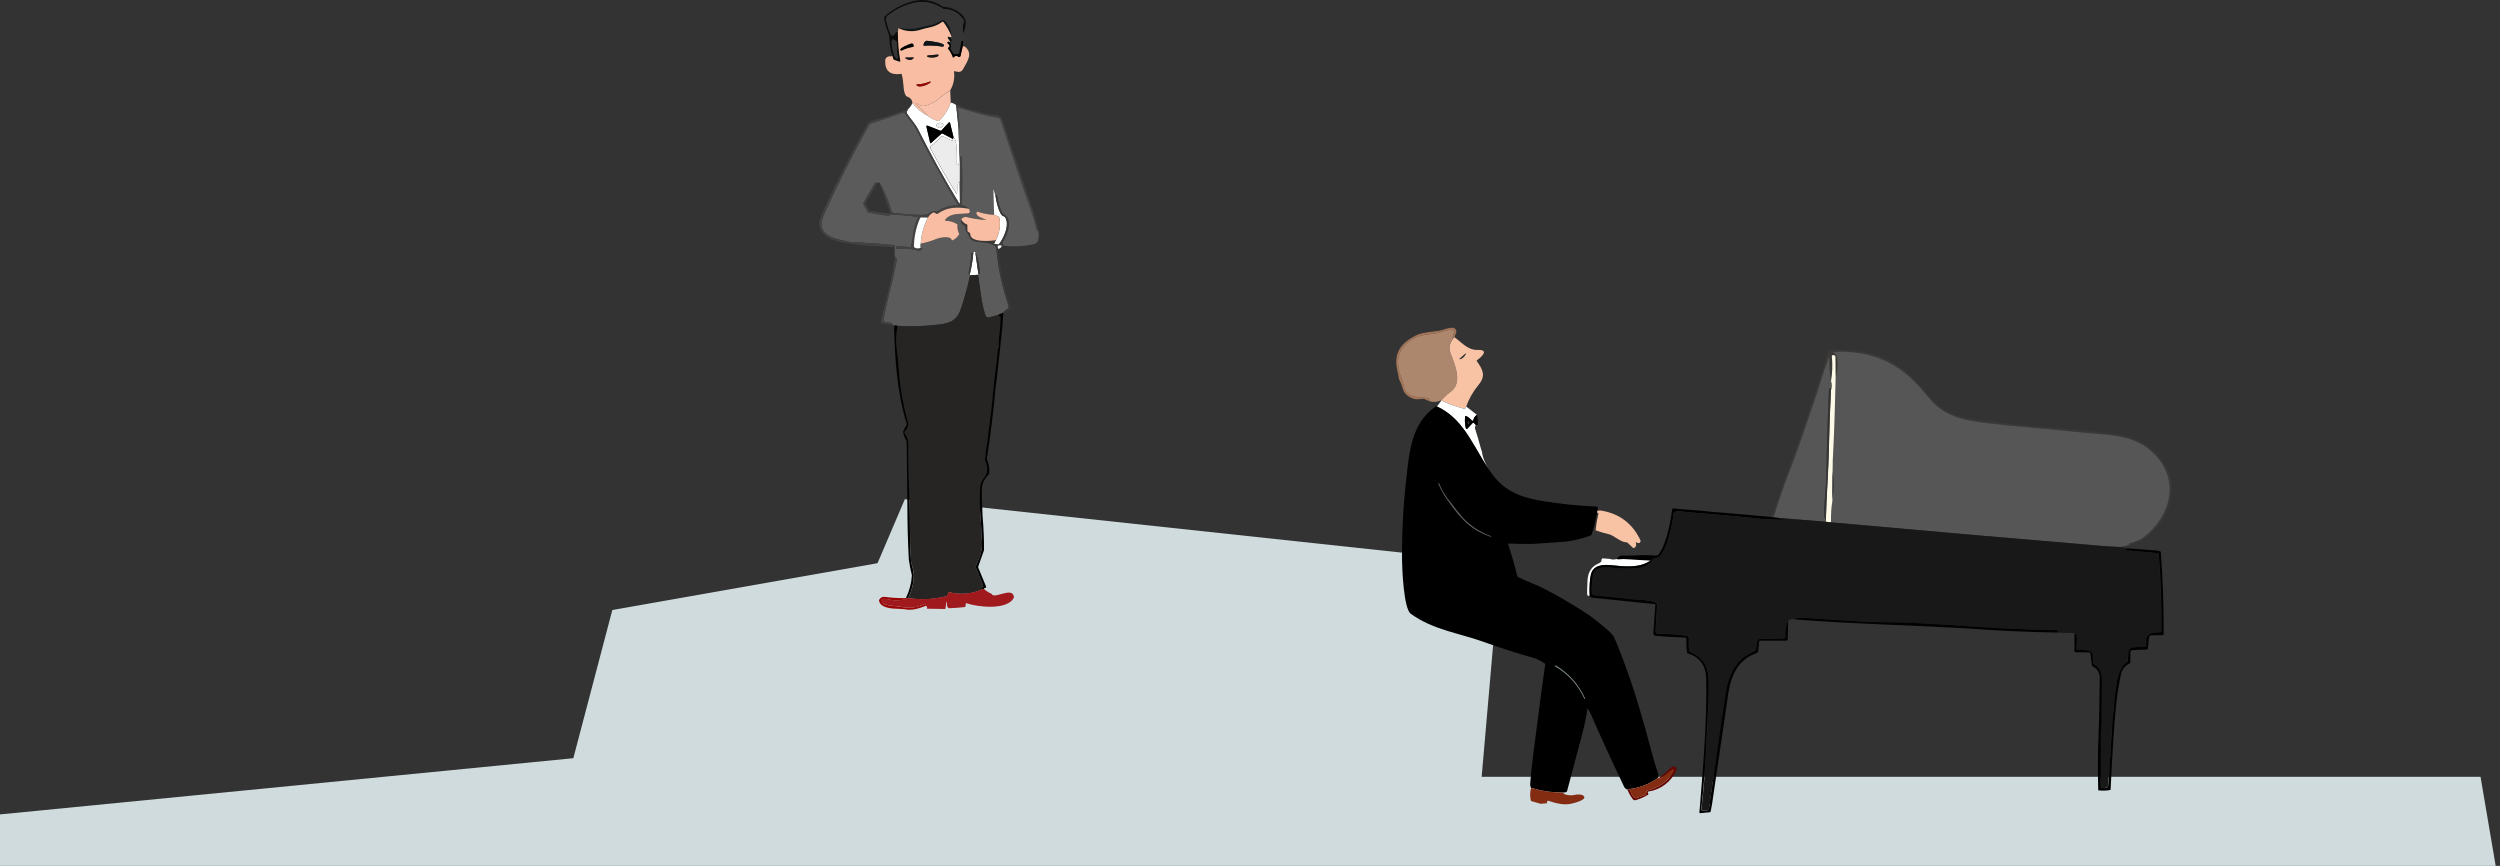 <svg width="641" height="222" viewBox="0 0 641 222" fill="none" xmlns="http://www.w3.org/2000/svg">
<rect x="0" y="0" width="641" height="222" fill="#333333" stroke="none"/>
<g clip-path="url(#clip0_252_22049)">
<path d="M384.661 144.404L232 128L225 144.404L157 156.404L147 194.404L-6 209.404L-12 256L654 305L636.009 199.17H379.898L384.661 144.404Z" fill="#CFDBDD"/>
<g clip-path="url(#clip1_252_22049)">
<path d="M372.895 86.438L372.483 86.951C372.468 86.349 372.597 85.751 372.858 85.207C372.884 85.156 372.896 85.098 372.892 85.04C372.889 84.982 372.871 84.926 372.839 84.877C372.175 83.974 369.7 85.204 368.635 85.376C366.633 85.699 364.173 85.789 362.414 86.831C358.289 89.261 357.588 92.696 359.369 96.986C360.055 98.644 359.744 100.223 361.548 101.273C363.145 102.199 364.791 101.55 366.528 102.334C366.579 102.353 366.622 102.39 366.649 102.438C366.675 102.486 366.682 102.543 366.67 102.596C366.614 102.758 366.479 102.818 366.258 102.78L365.271 102.338C365.164 102.291 365.047 102.272 364.93 102.281L363.25 102.379C362.633 102.345 362.034 102.155 361.51 101.828C361.022 101.595 360.594 101.252 360.261 100.827C359.927 100.401 359.696 99.904 359.586 99.375C359.374 98.642 359.085 97.933 358.724 97.26C358.596 96.51 358.445 95.76 358.27 95.01C357.265 90.611 359.118 88.024 362.89 86.074C364.93 85.016 368.196 85.114 369.801 84.615C370.739 84.326 372.355 83.651 373.083 84.296C373.81 84.941 373.113 85.755 372.895 86.438Z" fill="#A57558"/>
<path d="M372.482 86.951C371.632 88.156 371.445 89.375 371.92 90.608C373.12 93.72 375.134 98.362 371.706 100.627C370.787 101.235 370.285 102.026 369.426 102.656C368.931 102.893 368.393 103.026 367.845 103.047C367.297 103.068 366.751 102.977 366.239 102.78C366.46 102.817 366.614 102.757 366.651 102.596C366.664 102.543 366.656 102.486 366.63 102.438C366.604 102.39 366.56 102.352 366.509 102.334C364.772 101.55 363.134 102.199 361.529 101.272C359.714 100.222 360.029 98.647 359.35 96.986C357.569 92.696 358.285 89.261 362.395 86.831C364.154 85.789 366.614 85.706 368.616 85.376C369.681 85.204 372.156 83.974 372.82 84.877C372.852 84.926 372.87 84.982 372.874 85.04C372.877 85.098 372.865 85.156 372.839 85.207C372.584 85.753 372.462 86.35 372.482 86.951Z" fill="#AD876D"/>
<path d="M372.895 86.438C374.751 87.769 376.39 89.812 378.786 89.715C382.071 89.595 379.739 91.639 378.707 92.34C378.687 92.354 378.67 92.372 378.657 92.392C378.644 92.413 378.635 92.436 378.631 92.46C378.626 92.484 378.627 92.509 378.633 92.533C378.638 92.556 378.648 92.579 378.662 92.599C380.234 94.849 381.04 96.349 379.064 98.73C377.713 100.37 376.653 102.23 375.929 104.227C375.906 104.416 375.826 104.592 375.7 104.734C375.656 104.773 375.603 104.8 375.546 104.812C375.489 104.824 375.43 104.822 375.374 104.805C373.335 104.266 371.349 103.547 369.438 102.656C370.296 102.026 370.799 101.235 371.717 100.627C375.145 98.377 373.131 93.72 371.931 90.608C371.456 89.375 371.644 88.156 372.494 86.951L372.895 86.438ZM375.674 91.02C375.981 90.565 375.929 90.517 375.516 90.877L374.522 91.74C374.069 92.115 374.121 92.213 374.676 91.98C375.091 91.758 375.436 91.426 375.674 91.02Z" fill="#F8C2A5"/>
<path d="M545.958 139.717C545.583 139.605 546.003 139.343 546.108 139.301C547.731 138.833 548.808 138.405 549.329 138.019C556.881 132.394 559.293 122.539 551.624 115.733C546.49 111.18 540.171 111.608 533.643 110.899C523.825 109.815 516.171 109.448 507.494 108.248C503.181 107.651 499.465 106.669 496.15 103.748C495.835 103.468 494.783 102.271 492.993 100.159C486.854 92.918 479.909 89.899 470.388 90.218C470.099 90.218 470.065 90.323 470.29 90.502C470.522 90.683 470.714 90.909 470.854 91.167C470.994 91.425 471.079 91.71 471.104 92.002C471.283 93.679 471.134 95.374 470.665 96.994L470.586 91.537C470.589 91.479 470.579 91.42 470.557 91.366C470.535 91.312 470.502 91.263 470.459 91.222C470.372 91.148 470.266 91.098 470.153 91.079C470.04 91.06 469.924 91.072 469.818 91.114C469.766 91.132 469.723 91.167 469.696 91.214C469.668 91.26 469.658 91.315 469.668 91.369C469.88 93.501 469.809 95.653 469.454 97.766C469.17 95.865 469.045 93.943 469.079 92.021C469.079 91.507 469 91.489 468.816 91.969C467.616 95.062 466.499 98.985 465.711 101.31C463.461 107.974 461.26 114.668 458.684 121.219C457.229 124.913 455.928 128.869 454.739 132.683L454.176 132.589C455.59 128.933 456.888 124.901 458.129 121.53C460.18 115.961 462.003 110.464 464.001 104.726C465.696 99.849 467.255 94.986 468.678 90.139C468.713 90.018 468.786 89.912 468.886 89.835C468.985 89.758 469.107 89.715 469.233 89.711C472.731 89.556 476.234 89.868 479.65 90.638C485.605 92.044 490.75 96.416 494.309 101.284C495.084 102.179 495.93 103.009 496.84 103.766C499.443 106.076 502.008 106.894 505.465 107.393C510.85 108.168 515.634 108.733 519.816 109.088C526.863 109.68 533.005 110.34 539.601 110.963C542.619 111.245 544.81 111.62 546.175 112.088C550.84 113.723 555.175 117.548 556.416 122.385C558.205 129.428 553.146 138.022 545.958 139.717Z" fill="#3A3938"/>
<path d="M545.958 139.717L543.614 140.25C542.026 140.19 540.44 140.095 538.855 139.965C515.713 138.03 492.579 136.017 469.454 133.927C469.407 132.045 469.533 130.162 469.829 128.302C470.11 125.799 470.125 123.272 469.874 120.765C469.849 119.157 469.931 116.822 470.121 113.76C470.246 111.81 470.423 106.214 470.65 96.971C471.119 95.352 471.268 93.656 471.089 91.98C471.064 91.687 470.979 91.403 470.839 91.145C470.699 90.886 470.507 90.66 470.275 90.48C470.05 90.3 470.084 90.203 470.373 90.195C479.894 89.876 486.839 92.895 492.978 100.136C494.765 102.246 495.818 103.442 496.135 103.725C499.45 106.661 503.166 107.644 507.479 108.225C516.156 109.425 523.81 109.792 533.628 110.876C540.156 111.596 546.475 111.157 551.609 115.71C559.278 122.516 556.859 132.375 549.314 137.996C548.793 138.371 547.716 138.81 546.093 139.279C546.003 139.331 545.583 139.605 545.958 139.717Z" fill="#565656"/>
<path d="M375.674 91.02C375.436 91.426 375.091 91.758 374.676 91.98C374.121 92.213 374.069 92.13 374.522 91.74L375.516 90.877C375.929 90.517 375.981 90.565 375.674 91.02Z" fill="#3A3938"/>
<path d="M470.665 96.968C470.438 106.217 470.261 111.814 470.136 113.756C469.946 116.816 469.864 119.151 469.889 120.761L469.844 128.299C469.548 130.158 469.422 132.041 469.469 133.924L468.16 133.777V133.324C468.321 127.027 468.839 120.716 468.955 114.457C469.05 109.65 469.223 104.845 469.473 100.042C469.664 99.286 469.664 98.493 469.473 97.736C469.827 95.623 469.899 93.471 469.686 91.339C469.677 91.285 469.687 91.23 469.714 91.184C469.742 91.137 469.785 91.102 469.836 91.084C469.943 91.042 470.059 91.03 470.172 91.049C470.285 91.068 470.391 91.118 470.478 91.192C470.52 91.233 470.554 91.282 470.576 91.336C470.598 91.39 470.608 91.449 470.605 91.507L470.665 96.968Z" fill="#FEFAE8"/>
<path d="M469.454 97.74C469.645 98.497 469.645 99.289 469.454 100.046C469.454 99.559 469.356 99.394 469.109 99.551C469.061 99.585 469.022 99.63 468.994 99.682C468.967 99.734 468.952 99.792 468.951 99.851C468.624 107.134 468.406 114.417 468.299 121.702C468.284 122.782 468.174 124.532 467.969 126.952C467.898 127.777 467.414 132.979 468.141 133.327V133.781L455.954 132.78L454.735 132.656C455.924 128.842 457.225 124.886 458.68 121.192C461.256 114.641 463.443 107.947 465.708 101.284C466.495 98.959 467.613 95.036 468.813 91.942C468.996 91.463 469.086 91.481 469.075 91.995C469.042 93.917 469.169 95.839 469.454 97.74Z" fill="#565656"/>
<path d="M379.983 115.912C379.874 115.586 379.769 115.249 379.675 114.9C379.223 113.182 378.723 111.48 378.175 109.792C378.137 109.676 378.145 109.55 378.198 109.44L378.415 108.967L377.838 108.394C377.797 108.368 377.747 108.36 377.7 108.371C377.653 108.381 377.612 108.41 377.586 108.45L376.304 109.837C376.06 110.1 375.891 110.04 375.805 109.658C375.585 108.71 375.539 107.73 375.67 106.766V106.725C375.686 106.691 375.715 106.666 375.75 106.653C375.785 106.64 375.824 106.642 375.858 106.658C376.385 106.905 376.855 107.26 377.238 107.7C377.526 108.03 377.71 107.993 377.793 107.58C377.92 107.073 378.244 106.637 378.693 106.369L375.929 104.228C375.906 104.416 375.826 104.592 375.7 104.734C375.656 104.773 375.603 104.8 375.546 104.812C375.489 104.824 375.43 104.822 375.374 104.805C373.377 104.278 371.43 103.579 369.554 102.716C369.179 103.219 368.804 103.725 368.429 104.243C375.216 107.303 377.751 114.533 381.7 120.368C380.92 118.965 380.193 117.562 379.983 115.912Z" fill="#FEFFFF"/>
<path d="M469.443 100.046C469.193 104.846 469.02 109.651 468.925 114.461C468.809 120.72 468.291 127.031 468.13 133.328C467.403 132.953 467.886 127.759 467.958 126.953C468.165 124.545 468.275 122.795 468.288 121.703C468.398 114.418 468.615 107.134 468.94 99.851C468.941 99.792 468.956 99.735 468.983 99.683C469.01 99.63 469.05 99.585 469.098 99.551C469.345 99.394 469.461 99.559 469.443 100.046Z" fill="#343534"/>
<path d="M409.566 130.984L409.472 131.453C409.186 133.374 408.716 135.264 408.07 137.096C408.055 137.142 408.029 137.184 407.995 137.218C407.962 137.252 407.92 137.279 407.875 137.295C406.331 137.841 404.751 138.28 403.146 138.608C400.626 139.118 397.431 139.061 394.577 139.358C393.157 139.508 390.565 139.508 386.8 139.358C386.783 139.357 386.767 139.36 386.751 139.366C386.735 139.372 386.721 139.381 386.709 139.392C386.697 139.404 386.687 139.417 386.68 139.433C386.673 139.448 386.669 139.465 386.669 139.481C386.667 139.497 386.667 139.514 386.669 139.53C387.576 142.207 388.364 144.927 389.031 147.69C389.046 147.747 389.072 147.801 389.108 147.847C389.144 147.894 389.189 147.932 389.241 147.96C391.465 149.085 394.067 149.978 396.032 150.998C399.996 153.059 403.846 155.333 407.564 157.811C408.101 158.166 409.601 159.36 412.064 161.393C412.626 161.858 413.564 162.821 413.796 163.294C414.726 165.294 416.057 168.741 417.79 173.636C419.365 178.076 421.275 184.513 423.52 192.945C424.02 194.842 424.58 196.725 425.2 198.592C425.268 198.767 425.278 198.959 425.226 199.139C425.175 199.32 425.065 199.478 424.915 199.59C422.773 201.096 420.284 202.037 417.681 202.324L417.227 202.433C416.879 202.315 416.592 202.064 416.429 201.735C412.994 194.535 410.174 188.383 407.969 183.278C407.751 182.738 407.473 182.225 407.14 181.748C407.061 181.643 407.012 181.658 406.994 181.785C406.685 183.906 406.259 186.008 405.719 188.081C404.414 192.981 403.109 197.889 401.804 202.804C401.789 202.862 401.763 202.916 401.726 202.964C401.689 203.011 401.643 203.05 401.59 203.078C401.321 203.2 401.022 203.237 400.731 203.186C398.134 203.237 395.544 202.884 393.055 202.14C392.879 202.088 392.789 201.949 392.59 202.14C392.504 201.743 392.312 201.51 392.335 201.09C392.442 199.258 392.711 196.67 393.141 193.328C394.559 182.208 395.571 174.56 396.179 170.385C396.187 170.329 396.178 170.272 396.154 170.221C396.13 170.169 396.092 170.126 396.044 170.096C395.338 169.609 394.584 169.194 393.794 168.859C389.351 167.626 384.962 166.226 380.627 164.659C374.102 162.296 367.42 161.524 361.709 157.358C359.916 156.049 359.507 145.943 359.485 143.64C359.422 136.55 359.798 129.463 360.61 122.419C361.36 115.669 361.945 108.506 368.084 104.243C368.13 104.209 368.184 104.189 368.241 104.184C368.298 104.178 368.355 104.188 368.406 104.212C376.079 107.625 378.336 116.344 383.264 122.411C386.504 126.394 390.921 127.755 395.961 128.543C400.433 129.24 404.94 129.694 409.461 129.9C409.513 129.898 409.563 129.916 409.602 129.95C409.64 129.984 409.664 130.032 409.667 130.084L409.566 130.984ZM375.899 133.609C374.301 132.109 372.749 129.803 371.2 127.913C370.298 126.709 369.561 125.39 369.01 123.99C368.976 123.911 368.909 123.863 368.852 123.878C368.526 123.945 370.334 127.054 370.517 127.32C373.694 131.925 376.345 135.532 381.715 137.445C381.915 137.522 382.124 137.572 382.337 137.595C382.521 137.595 382.521 137.573 382.337 137.509C379.949 136.649 377.759 135.317 375.899 133.59V133.609ZM398.804 170.884C402.067 172.803 404.657 175.684 406.217 179.134C406.262 179.228 406.307 179.261 406.356 179.231C406.381 179.21 406.397 179.18 406.401 179.148C406.406 179.116 406.4 179.083 406.382 179.055C404.834 175.597 402.271 172.691 399.032 170.723C398.961 170.677 398.877 170.657 398.792 170.666C398.605 170.685 398.609 170.76 398.804 170.884Z" fill="black"/>
<path d="M378.7 106.369C378.805 106.665 379.315 109.575 378.426 108.967L377.849 108.394C377.83 108.38 377.809 108.37 377.786 108.364C377.764 108.359 377.74 108.357 377.717 108.361C377.694 108.364 377.672 108.372 377.652 108.384C377.632 108.397 377.615 108.412 377.601 108.431L376.304 109.837C376.06 110.1 375.891 110.04 375.805 109.657C375.585 108.71 375.539 107.73 375.67 106.766C375.675 106.729 375.694 106.695 375.723 106.672C375.753 106.649 375.79 106.638 375.828 106.642H375.869C376.396 106.89 376.866 107.245 377.249 107.685C377.538 108.015 377.721 107.977 377.804 107.565C377.934 107.064 378.256 106.634 378.7 106.369ZM376.675 108.439C376.799 106.826 376.026 109.432 376.63 108.562C376.657 108.526 376.674 108.484 376.679 108.439H376.675Z" fill="black"/>
<path d="M376.63 108.563C376.026 109.433 376.799 106.826 376.675 108.439C376.671 108.483 376.656 108.526 376.63 108.563Z" fill="#444241"/>
<path d="M469.889 120.761C470.14 123.268 470.125 125.795 469.844 128.299L469.889 120.761Z" fill="#101517"/>
<path d="M375.899 133.59C377.762 135.316 379.954 136.648 382.345 137.505C382.521 137.569 382.521 137.599 382.345 137.591C382.132 137.569 381.923 137.518 381.722 137.441C376.352 135.514 373.701 131.906 370.525 127.316C370.341 127.05 368.534 123.941 368.86 123.874C368.916 123.874 368.984 123.907 369.017 123.986C369.569 125.386 370.305 126.705 371.207 127.909C372.749 129.784 374.301 132.109 375.899 133.59Z" fill="#5B5B5B"/>
<path d="M436.458 130.969L438.051 131.156L448.176 132L454.176 132.563L454.739 132.656L455.958 132.78C456.337 132.96 456.762 133.019 457.176 132.949C457.207 132.939 457.24 132.941 457.269 132.953C457.299 132.965 457.323 132.988 457.337 133.016L457.375 133.114C457.401 133.181 457.338 133.256 457.229 133.283H457.161C454.724 133.295 452.289 133.162 449.867 132.885C443.492 132.135 437.076 131.801 430.641 131.123C428.545 130.901 429.089 132.54 428.849 133.676C428.166 136.935 427.39 140.576 425.507 142.755C425.422 142.844 425.315 142.909 425.196 142.943L423.501 143.381C423.546 143.798 423.43 143.925 423.156 143.756C420.814 143.644 418.477 143.51 416.147 143.355C415.772 143.329 413.354 143.884 415.33 142.534C415.429 142.466 415.547 142.43 415.667 142.433H418.645L421.51 142.331L424.885 142.433C424.944 142.432 425.002 142.417 425.054 142.39C425.106 142.362 425.151 142.323 425.185 142.275C427.217 139.65 428.249 134.318 428.736 130.624C428.747 130.549 428.787 130.482 428.846 130.435C428.905 130.388 428.98 130.366 429.055 130.373L436.458 130.969Z" fill="black"/>
<path d="M410.301 130.875C415.129 131.61 418.565 134.161 420.61 138.529C420.634 138.584 420.646 138.643 420.646 138.703C420.646 138.763 420.634 138.822 420.61 138.877C420.43 139.332 420.063 139.385 419.508 139.035C419.414 138.975 419.384 138.998 419.421 139.106C419.634 139.751 419.496 140.213 419.009 140.49C418.959 140.519 418.901 140.532 418.843 140.527C418.785 140.522 418.73 140.498 418.686 140.46L417.344 139.192C417.263 139.109 417.155 139.059 417.04 139.05C415.383 139.031 413.961 137.265 412.248 136.894C411.18 136.661 410.132 136.347 409.113 135.952C409.251 134.564 409.483 133.185 409.806 131.827C409.885 131.505 409.765 131.381 409.454 131.452L409.548 130.984L410.301 130.875Z" fill="#F8C2A5"/>
<path d="M455.958 132.78L468.145 133.781L469.454 133.928C492.579 136.018 515.713 138.03 538.855 139.965C540.44 140.095 542.026 140.19 543.614 140.25L545.114 140.561C545.089 140.633 545.08 140.709 545.089 140.785C545.098 140.86 545.125 140.933 545.166 140.996C545.207 141.041 545.256 141.077 545.311 141.102C545.366 141.127 545.425 141.141 545.485 141.143L553.049 141.803C553.158 141.812 553.261 141.86 553.338 141.939C553.415 142.017 553.461 142.12 553.469 142.23C553.999 148.658 554.214 155.139 554.114 161.674C554.112 161.782 554.07 161.885 553.997 161.965C553.924 162.044 553.824 162.094 553.716 162.105C552.468 162.221 551.028 162.071 550.311 163.433C550.271 163.544 550.253 163.663 550.259 163.781L550.221 165.596C550.217 165.653 550.191 165.707 550.15 165.746C550.108 165.786 550.054 165.808 549.996 165.81L547.173 165.956C546.22 166.004 545.72 166.453 545.673 167.303L545.568 169.406C545.565 169.464 545.549 169.521 545.521 169.571C545.493 169.622 545.454 169.666 545.406 169.699C543.07 171.364 542.804 174.011 542.384 176.888C542.141 178.483 541.988 180.09 541.926 181.703C541.896 182.745 541.551 183.72 541.551 184.703C541.533 187.815 541.146 190.088 541.068 194.078C541.058 194.167 541.02 194.251 540.959 194.318C540.878 194.406 540.831 194.52 540.828 194.64C540.847 196.959 540.732 199.276 540.483 201.581C540.476 201.639 540.456 201.695 540.424 201.744C540.392 201.792 540.349 201.833 540.299 201.863C540.07 201.986 539.816 202.056 539.556 202.067C539.296 202.078 539.037 202.03 538.799 201.926C538.747 201.904 538.702 201.867 538.671 201.82C538.641 201.772 538.625 201.717 538.626 201.66C538.626 197.07 538.626 192.48 538.626 187.89C538.626 187.14 538.825 186.42 538.825 185.884C538.84 182.096 538.858 178.311 538.878 174.529C538.878 172.511 538.371 171.285 536.755 170.224C536.707 170.192 536.667 170.15 536.637 170.101C536.608 170.051 536.591 169.996 536.586 169.939C536.538 169.054 536.774 167.314 536.211 167.246C536.162 167.24 536.115 167.219 536.078 167.186C536.041 167.152 536.016 167.108 536.005 167.059C535.908 166.568 533.103 166.658 532.521 166.601C532.466 166.596 532.414 166.57 532.377 166.529C532.34 166.487 532.32 166.432 532.323 166.376C532.36 165.728 532.836 162.251 531.869 162.311H529.994L527.65 162.188C527.657 162.028 527.621 161.87 527.545 161.73C527.513 161.68 527.468 161.64 527.416 161.613C527.363 161.586 527.304 161.573 527.245 161.576C523.12 161.468 518.995 161.374 514.87 161.171C503.725 160.635 493.304 159.533 482.466 159.51C477.029 159.51 471.633 158.891 466.24 158.655C465.179 158.61 460.563 157.98 460.083 158.801C459.82 158.71 459.539 158.69 459.267 158.742C458.994 158.794 458.74 158.916 458.53 159.098C457.937 160.328 457.707 161.701 457.866 163.058C457.876 163.135 457.871 163.213 457.85 163.288C457.83 163.363 457.795 163.433 457.747 163.495C457.699 163.556 457.64 163.607 457.572 163.646C457.504 163.684 457.43 163.708 457.353 163.718H457.27L451.439 163.763C451.334 163.754 451.228 163.767 451.128 163.801C451.028 163.835 450.936 163.888 450.857 163.958C450.779 164.028 450.715 164.113 450.67 164.209C450.625 164.304 450.599 164.407 450.595 164.513L450.295 166.508C450.285 166.566 450.264 166.622 450.231 166.671C450.199 166.721 450.157 166.764 450.108 166.796C449.249 167.34 448.233 167.689 447.483 168.24C444.644 170.351 443.245 173.449 442.668 176.895C441.965 181.075 440.715 189.544 438.918 202.301C438.795 203.171 438.683 203.876 438.58 204.416C438.4 205.358 438.58 206.561 437.969 207.585C437.943 207.641 437.904 207.69 437.855 207.727C437.806 207.764 437.748 207.789 437.688 207.799H436.563C436.517 207.795 436.474 207.782 436.433 207.761C436.393 207.74 436.358 207.711 436.329 207.676C436.301 207.641 436.279 207.601 436.267 207.558C436.254 207.514 436.25 207.469 436.255 207.424C436.255 207.424 436.255 207.398 436.255 207.386C436.963 201.151 437.425 194.91 437.643 188.663C437.789 184.448 438.351 178.605 438.13 173.786C437.983 170.576 436.421 168.348 433.446 167.1C433.393 167.078 433.346 167.043 433.31 166.999C433.273 166.954 433.248 166.901 433.236 166.845C433.032 165.859 432.976 164.848 433.071 163.845C433.095 163.739 433.094 163.629 433.07 163.524C433.045 163.418 432.998 163.319 432.93 163.234C432.862 163.149 432.777 163.081 432.679 163.033C432.582 162.986 432.475 162.961 432.366 162.96C430.123 162.639 427.859 162.491 425.594 162.518C424.844 162.518 424.493 162.128 424.54 161.348L424.915 155.348C424.942 155.11 424.881 154.87 424.742 154.675C424.604 154.48 424.398 154.343 424.165 154.29C422.478 153.743 419.871 153.743 418.63 153.604C415.515 153.291 412.265 152.97 408.88 152.64C408.777 152.64 408.676 152.619 408.581 152.579C408.487 152.538 408.402 152.478 408.332 152.403C408.261 152.329 408.207 152.24 408.172 152.143C408.138 152.047 408.123 151.944 408.13 151.841C408.094 150.401 408.206 148.961 408.464 147.544C408.978 144.578 412.915 145.643 414.839 145.699C418.214 145.796 421.525 146.198 423.625 143.858C423.664 143.823 423.693 143.78 423.71 143.73C423.726 143.681 423.729 143.628 423.717 143.578C423.706 143.527 423.682 143.48 423.646 143.443C423.611 143.405 423.566 143.377 423.516 143.363L425.211 142.924C425.33 142.89 425.437 142.825 425.523 142.736C427.398 140.558 428.181 136.916 428.864 133.658C429.104 132.533 428.56 130.883 430.656 131.104C437.091 131.783 443.489 132.113 449.883 132.866C452.303 133.152 454.739 133.293 457.176 133.29C457.289 133.29 457.386 133.23 457.394 133.155C457.398 133.142 457.398 133.127 457.394 133.114L457.356 133.016C457.342 132.988 457.318 132.965 457.288 132.953C457.258 132.941 457.226 132.939 457.195 132.949C456.775 133.023 456.342 132.964 455.958 132.78Z" fill="#181818"/>
<path d="M545.114 140.561L552.708 141.124L553.833 141.334C553.885 141.343 553.933 141.369 553.969 141.408C554.005 141.448 554.027 141.498 554.031 141.551C554.559 148.584 554.803 155.626 554.763 162.679C554.762 162.726 554.742 162.771 554.708 162.804C554.675 162.837 554.63 162.855 554.583 162.855L551.583 162.892C551.437 162.898 551.299 162.957 551.194 163.058C551.09 163.159 551.026 163.295 551.016 163.44L550.668 166.519L546.618 166.706C546.509 166.722 546.409 166.778 546.34 166.864C546.271 166.949 546.236 167.058 546.243 167.167L546.216 169.837C546.213 169.894 546.194 169.949 546.162 169.996C546.129 170.043 546.085 170.08 546.033 170.104C545.469 170.361 544.975 170.748 544.589 171.233C544.204 171.717 543.939 172.287 543.816 172.894C543.25 175.547 542.831 178.23 542.56 180.93C542.13 184.962 541.66 192.166 541.15 202.541C540.109 202.743 539.043 202.775 537.993 202.635C537.84 197.917 537.863 193.219 538.06 188.539C538.285 183.244 538.293 178.74 538.379 173.831C538.404 172.429 537.738 171.402 536.38 170.752L535.979 167.482C535.976 167.433 535.956 167.387 535.921 167.351C535.887 167.316 535.84 167.295 535.791 167.291L532.068 167.227C532.018 167.226 531.971 167.205 531.936 167.169C531.901 167.134 531.881 167.086 531.88 167.036L531.91 162.311C532.878 162.255 532.401 165.727 532.364 166.376C532.362 166.432 532.381 166.487 532.418 166.529C532.455 166.57 532.507 166.596 532.563 166.601C533.144 166.657 535.938 166.567 536.046 167.059C536.057 167.108 536.082 167.152 536.119 167.185C536.156 167.219 536.203 167.24 536.253 167.246C536.811 167.325 536.575 169.054 536.628 169.939C536.632 169.996 536.649 170.051 536.679 170.101C536.708 170.15 536.748 170.192 536.796 170.224C538.413 171.285 538.93 172.511 538.919 174.529C538.901 178.311 538.884 182.096 538.866 185.884C538.866 186.42 538.671 187.125 538.668 187.89C538.668 192.48 538.668 197.07 538.668 201.66C538.666 201.717 538.682 201.772 538.713 201.82C538.743 201.867 538.788 201.904 538.84 201.926C539.079 202.03 539.338 202.078 539.597 202.067C539.857 202.055 540.111 201.986 540.34 201.862C540.39 201.833 540.433 201.792 540.465 201.744C540.497 201.695 540.517 201.639 540.524 201.581C540.774 199.276 540.889 196.958 540.869 194.64C540.873 194.52 540.919 194.406 541 194.317C541.061 194.251 541.099 194.167 541.109 194.077C541.188 190.099 541.574 187.826 541.593 184.702C541.593 183.709 541.938 182.734 541.968 181.702C542.03 180.09 542.182 178.483 542.425 176.887C542.845 174.011 543.111 171.364 545.448 169.699C545.495 169.666 545.535 169.622 545.562 169.571C545.59 169.521 545.606 169.464 545.609 169.406L545.714 167.302C545.754 166.455 546.254 166.006 547.214 165.956L550.038 165.81C550.095 165.808 550.149 165.786 550.191 165.746C550.232 165.707 550.258 165.653 550.263 165.596L550.3 163.781C550.294 163.663 550.312 163.544 550.353 163.432C551.069 162.071 552.509 162.221 553.758 162.105C553.865 162.094 553.965 162.044 554.038 161.965C554.111 161.885 554.153 161.782 554.155 161.674C554.255 155.141 554.04 148.66 553.51 142.23C553.502 142.12 553.456 142.017 553.379 141.939C553.302 141.86 553.199 141.812 553.09 141.802L545.485 141.135C545.425 141.133 545.366 141.119 545.311 141.094C545.256 141.069 545.207 141.033 545.166 140.989C545.126 140.926 545.1 140.855 545.091 140.781C545.082 140.707 545.09 140.632 545.114 140.561Z" fill="#010101"/>
<path d="M416.148 143.34C415.908 143.34 414.79 143.55 414.595 143.34C414.262 143.414 413.923 143.454 413.583 143.46C413.3 143.469 413.019 143.414 412.761 143.299L410.954 143.167H410.935C410.862 143.167 410.793 143.196 410.741 143.248C410.69 143.299 410.661 143.369 410.661 143.441C410.661 144.022 410.369 144.266 409.833 144.487C408.07 145.222 407.136 146.696 407.031 148.909C406.954 150.559 406.924 151.707 406.941 152.355C406.939 152.414 406.95 152.473 406.974 152.527C406.997 152.582 407.032 152.631 407.076 152.67C407.221 152.78 407.401 152.833 407.583 152.82C407.498 150.417 407.61 148.572 407.92 147.285C408.539 144.754 411.209 144.701 413.324 144.934C416.699 145.309 420.385 145.661 423.156 143.749C420.814 143.631 418.478 143.495 416.148 143.34Z" fill="#FEFFFF"/>
<path d="M423.501 143.362C423.551 143.377 423.596 143.405 423.631 143.443C423.667 143.48 423.691 143.527 423.702 143.578C423.714 143.628 423.711 143.681 423.695 143.73C423.678 143.78 423.649 143.823 423.61 143.857C421.51 146.197 418.187 145.796 414.824 145.699C412.915 145.642 408.977 144.574 408.449 147.544C408.191 148.961 408.079 150.401 408.115 151.841C408.108 151.944 408.123 152.047 408.157 152.143C408.192 152.24 408.246 152.328 408.317 152.403C408.387 152.478 408.472 152.538 408.566 152.579C408.661 152.619 408.762 152.64 408.865 152.64C412.252 152.962 415.491 153.296 418.581 153.641C419.822 153.78 422.429 153.78 424.116 154.327C424.35 154.38 424.555 154.518 424.694 154.713C424.832 154.908 424.893 155.147 424.866 155.385L424.491 161.385C424.441 162.172 424.792 162.562 425.545 162.555C427.81 162.529 430.075 162.676 432.317 162.997C432.426 162.998 432.533 163.023 432.63 163.071C432.728 163.118 432.814 163.187 432.881 163.272C432.949 163.357 432.997 163.455 433.021 163.561C433.045 163.667 433.046 163.777 433.022 163.882C432.927 164.885 432.983 165.896 433.187 166.882C433.199 166.939 433.224 166.992 433.261 167.036C433.297 167.081 433.344 167.115 433.397 167.137C436.375 168.387 437.936 170.616 438.081 173.824C438.302 178.642 437.74 184.485 437.594 188.7C437.376 194.95 436.914 201.191 436.206 207.424C436.191 207.512 436.21 207.603 436.261 207.677C436.311 207.751 436.388 207.803 436.476 207.821H437.646C437.707 207.811 437.765 207.787 437.814 207.75C437.863 207.712 437.902 207.663 437.927 207.607C438.546 206.584 438.359 205.38 438.539 204.439C438.639 203.899 438.751 203.194 438.876 202.324C440.674 189.574 441.924 181.105 442.626 176.917C443.204 173.471 444.602 170.374 447.441 168.262C448.191 167.711 449.211 167.362 450.066 166.819C450.116 166.786 450.158 166.744 450.19 166.694C450.222 166.644 450.244 166.588 450.254 166.53L450.554 164.535C450.558 164.43 450.583 164.326 450.628 164.231C450.674 164.136 450.737 164.051 450.816 163.981C450.895 163.911 450.987 163.857 451.087 163.824C451.187 163.79 451.292 163.777 451.397 163.785L457.229 163.74C457.387 163.741 457.54 163.679 457.653 163.568C457.766 163.457 457.831 163.306 457.832 163.147C457.835 163.123 457.835 163.097 457.832 163.072C457.673 161.716 457.904 160.343 458.496 159.112L458.357 163.987C458.352 164.067 458.315 164.141 458.256 164.194C458.196 164.248 458.118 164.276 458.039 164.272H451.262C451.211 164.272 451.161 164.291 451.123 164.326C451.085 164.361 451.061 164.409 451.056 164.46L450.846 166.515C450.883 166.74 450.834 166.971 450.708 167.161C450.582 167.352 450.389 167.488 450.167 167.542C444.861 169.474 443.429 174.51 442.847 179.827L438.981 206.104L438.625 208.027C438.62 208.083 438.597 208.135 438.56 208.176C438.522 208.217 438.473 208.245 438.419 208.256L435.906 208.504C435.884 208.505 435.862 208.501 435.841 208.494C435.82 208.486 435.801 208.475 435.785 208.46C435.768 208.445 435.755 208.427 435.746 208.407C435.736 208.386 435.731 208.365 435.73 208.342V208.312L435.974 205.312C436.802 194.944 437.691 184.312 437.455 173.91C437.38 170.605 435.812 168.48 432.752 167.535C432.701 167.517 432.657 167.485 432.623 167.443C432.59 167.4 432.57 167.349 432.565 167.295L432.411 166.024L432.362 163.68C432.358 163.626 432.333 163.576 432.292 163.54C432.252 163.503 432.199 163.484 432.145 163.485L427.551 163.26L424.499 163.039C424.333 163.024 424.18 162.946 424.072 162.819C423.964 162.693 423.91 162.529 423.921 162.364L424.431 155.104C424.435 155.053 424.419 155.002 424.386 154.963C424.353 154.923 424.306 154.899 424.255 154.894L408.614 153.292C408.416 153.306 408.219 153.271 408.039 153.189C407.859 153.107 407.702 152.981 407.582 152.824C407.497 150.421 407.61 148.576 407.92 147.289C408.539 144.757 411.209 144.705 413.324 144.937C416.699 145.312 420.385 145.665 423.156 143.752C423.43 143.906 423.554 143.779 423.501 143.362Z" fill="#010101"/>
<path d="M527.676 162.188C519.729 162.068 511.791 161.702 503.864 161.092C489.37 160.275 474.666 159.968 460.083 158.813C460.563 157.991 465.179 158.621 466.24 158.666C471.633 158.903 477.029 159.518 482.466 159.521C493.289 159.521 503.725 160.646 514.896 161.171C519.021 161.374 523.146 161.468 527.271 161.576C527.33 161.573 527.389 161.586 527.442 161.613C527.494 161.64 527.539 161.68 527.571 161.73C527.647 161.87 527.683 162.028 527.676 162.188Z" fill="#010101"/>
<path d="M398.804 170.884C398.594 170.756 398.59 170.685 398.804 170.663C398.888 170.654 398.972 170.674 399.044 170.719C402.282 172.687 404.845 175.593 406.394 179.051C406.411 179.079 406.417 179.112 406.413 179.144C406.408 179.176 406.392 179.206 406.367 179.228C406.319 179.258 406.274 179.228 406.229 179.13C404.665 175.68 402.071 172.8 398.804 170.884Z" fill="#7B8C7E"/>
<path d="M418.679 204.952C418.093 204.182 417.614 203.336 417.258 202.436L417.711 202.327C418.308 203.002 418.233 203.951 419.155 204.577C419.203 204.613 419.259 204.638 419.318 204.649C419.377 204.66 419.438 204.657 419.496 204.641L421.671 203.891C421.73 203.872 421.784 203.841 421.83 203.8C421.876 203.759 421.913 203.708 421.938 203.651L422.249 202.845C422.259 202.809 422.278 202.777 422.303 202.75C422.328 202.723 422.36 202.703 422.395 202.691C425.668 201.816 427.929 200.124 429.179 197.614C429.206 197.561 429.223 197.503 429.228 197.444C429.233 197.385 429.227 197.325 429.209 197.269C428.954 196.605 425.335 200.569 425.571 199.327C426.505 198.632 427.383 197.865 428.196 197.032C428.759 196.459 429.543 196.192 429.85 197.164C429.883 197.28 429.871 197.405 429.816 197.513C429.17 198.957 428.168 200.214 426.904 201.167C425.641 202.119 424.156 202.737 422.59 202.961C422.573 202.965 422.558 202.972 422.544 202.983C422.53 202.993 422.518 203.005 422.51 203.02C422.501 203.035 422.495 203.051 422.493 203.068C422.491 203.085 422.492 203.102 422.496 203.119C422.497 203.127 422.497 203.136 422.496 203.145L422.639 203.52C422.649 203.577 422.64 203.636 422.613 203.687C422.587 203.738 422.545 203.78 422.493 203.805C421.495 204.416 420.414 204.877 419.283 205.174C419.225 205.191 419.164 205.197 419.104 205.191C419.044 205.184 418.986 205.166 418.934 205.136L418.679 204.952Z" fill="#640400"/>
<path d="M417.693 202.328C420.296 202.041 422.784 201.1 424.926 199.594L425.568 199.328C425.331 200.569 428.943 196.605 429.205 197.269C429.223 197.325 429.23 197.385 429.225 197.444C429.219 197.503 429.203 197.561 429.175 197.614C427.925 200.114 425.659 201.807 422.376 202.695C422.341 202.707 422.31 202.727 422.284 202.754C422.259 202.781 422.24 202.813 422.23 202.849L421.919 203.655C421.894 203.712 421.857 203.762 421.811 203.804C421.766 203.845 421.711 203.876 421.653 203.895L419.478 204.645C419.42 204.661 419.359 204.663 419.3 204.652C419.24 204.641 419.185 204.617 419.136 204.581C418.214 203.951 418.304 203.01 417.693 202.328Z" fill="#842C12"/>
<path d="M400.739 203.186C400.816 203.494 401.206 203.711 401.909 203.839C402.657 203.978 403.428 203.938 404.159 203.722C404.793 203.722 405.468 203.61 405.974 204.007C407.234 205.001 403.645 205.882 403.109 206.021C401.05 206.539 399.07 205.995 397.045 205.342C396.723 205.237 396.598 205.44 396.67 205.95L395.031 206.092L392.703 205.429C392.648 205.408 392.599 205.373 392.562 205.327C392.524 205.282 392.499 205.228 392.489 205.17C392.299 204.296 392.285 203.394 392.448 202.515L392.571 202.14C392.77 201.949 392.86 202.087 393.036 202.14C395.534 202.887 398.132 203.24 400.739 203.186Z" fill="#842C12"/>
</g>
<g clip-path="url(#clip2_252_22049)">
<path d="M247.05 8.636C246.753 7.604 246.774 6.506 247.11 5.486C247.129 5.431 247.135 5.372 247.128 5.313C247.122 5.255 247.103 5.199 247.072 5.149C246.563 4.294 245.841 3.585 244.977 3.09C244.113 2.596 243.137 2.332 242.141 2.325C242.018 2.321 241.898 2.285 241.792 2.22C239.52 0.803 237.24 0.12 234.529 0.697C232.011 1.247 229.655 2.371 227.644 3.982C227.47 4.107 227.336 4.28 227.26 4.481C227.184 4.681 227.169 4.899 227.216 5.107C227.465 6.358 227.842 7.579 228.341 8.753C228.386 8.864 228.468 8.957 228.574 9.015C229.507 9.473 229.421 7.74 230.231 8.291C230.225 10.758 230.437 13.22 230.865 15.649C230.868 15.668 230.866 15.687 230.861 15.706C230.856 15.724 230.848 15.742 230.836 15.757C230.824 15.772 230.809 15.784 230.792 15.793C230.775 15.803 230.757 15.808 230.737 15.81C230.713 15.816 230.687 15.816 230.662 15.81L229.301 15.349C229.249 15.335 229.201 15.31 229.16 15.275C229.119 15.24 229.086 15.196 229.065 15.146L228.761 14.205C228.31 12.803 228.07 11.342 228.049 9.87C228.039 9.353 227.928 8.844 227.722 8.37C227.203 7.163 226.862 5.887 226.71 4.582C226.703 4.524 226.71 4.465 226.73 4.409C226.75 4.354 226.783 4.304 226.826 4.264C228.366 2.741 230.419 1.535 232.984 0.645C236.196 -0.47 239.08 -0.134 241.635 1.654C241.734 1.725 241.854 1.763 241.976 1.763C244.05 1.796 246.96 3.165 247.601 5.408C247.724 5.81 247.54 6.886 247.05 8.636ZM229.489 10.402C227.812 8.824 229.031 13.976 229.47 14.527C230.11 15.345 230.307 15.184 230.062 14.044C230.062 13.98 229.991 10.598 229.804 10.537C229.692 10.514 229.585 10.471 229.489 10.41V10.402Z" fill="#0C0D0B"/>
<path d="M247.05 8.636C247.28 9.358 247.245 10.139 246.952 10.838C246.979 10.523 246.896 10.395 246.709 10.463C246.657 10.49 246.613 10.529 246.58 10.578C246.547 10.626 246.527 10.682 246.521 10.74L245.962 13.59C245.956 13.648 245.931 13.701 245.891 13.743C245.851 13.785 245.798 13.813 245.741 13.822L244.751 13.883C244.689 13.884 244.628 13.869 244.574 13.838C244.52 13.808 244.475 13.764 244.444 13.71L243.757 12.634C243.73 12.581 243.716 12.522 243.716 12.463C243.716 12.404 243.73 12.345 243.757 12.293C243.873 12.038 243.908 11.754 243.857 11.479C243.806 11.204 243.672 10.951 243.472 10.755L243.675 10.646C243.731 10.665 243.791 10.671 243.85 10.662C243.908 10.654 243.964 10.632 244.012 10.598C244.043 10.548 244.06 10.491 244.06 10.432C244.06 10.374 244.043 10.317 244.012 10.268L243.742 9.63L243.964 9.326C243.94 8.549 243.761 7.784 243.44 7.076C243.118 6.368 242.659 5.731 242.089 5.201C242.032 5.15 241.961 5.117 241.886 5.107C241.81 5.097 241.733 5.11 241.665 5.145C240.484 5.782 239.494 6.334 238.099 6.581C237.196 6.744 236.304 6.946 235.421 7.189C234.314 7.496 232.631 7.505 230.374 7.215L230.246 8.318C229.436 7.766 229.522 9.499 228.589 9.041C228.483 8.983 228.401 8.89 228.356 8.779C227.857 7.606 227.48 6.384 227.231 5.134C227.184 4.925 227.199 4.707 227.275 4.507C227.351 4.307 227.485 4.133 227.659 4.009C229.67 2.397 232.026 1.273 234.544 0.724C237.255 0.146 239.535 0.829 241.807 2.246C241.913 2.311 242.033 2.347 242.156 2.351C243.152 2.358 244.128 2.622 244.992 3.117C245.856 3.611 246.578 4.32 247.087 5.175C247.118 5.225 247.137 5.281 247.143 5.34C247.15 5.398 247.144 5.457 247.125 5.513C246.79 6.523 246.763 7.611 247.05 8.636Z" fill="#343534"/>
<path d="M243.971 9.338C243.45 8.006 242.746 6.754 241.879 5.617C241.847 5.579 241.802 5.554 241.752 5.548C241.702 5.543 241.652 5.557 241.613 5.588C239.738 7.024 238.166 6.93 236.089 7.609C234.202 8.233 232.145 8.091 230.363 7.211C232.613 7.499 234.295 7.49 235.41 7.185C236.293 6.935 237.185 6.733 238.088 6.578C239.483 6.33 240.473 5.779 241.654 5.141C241.722 5.106 241.799 5.093 241.874 5.103C241.95 5.113 242.021 5.146 242.078 5.197C242.653 5.727 243.116 6.366 243.441 7.077C243.766 7.788 243.947 8.556 243.971 9.338Z" fill="#101517"/>
<path d="M243.971 9.337L243.75 9.641C243.375 9.39 243.146 9.367 243.034 9.566C243.019 9.62 243.018 9.677 243.032 9.731C243.045 9.786 243.071 9.836 243.109 9.878L243.671 10.658L243.469 10.766C243.146 10.639 242.963 10.688 242.921 10.912C242.917 10.97 242.929 11.027 242.956 11.078C242.984 11.128 243.025 11.17 243.075 11.197C243.6 11.565 243.621 11.914 243.139 12.244C243.12 12.256 243.104 12.271 243.092 12.29C243.08 12.308 243.071 12.329 243.067 12.351C243.063 12.372 243.063 12.394 243.068 12.416C243.072 12.438 243.081 12.458 243.094 12.476C243.625 13.132 244.037 13.876 244.313 14.674C244.323 14.701 244.343 14.723 244.368 14.735C244.394 14.748 244.424 14.75 244.451 14.741C244.467 14.735 244.481 14.725 244.493 14.711C244.913 14.249 245.31 14.188 245.685 14.527C245.761 14.585 245.856 14.612 245.95 14.602C246.045 14.592 246.133 14.547 246.195 14.475C246.235 14.427 246.263 14.371 246.278 14.31L246.836 11.85L247.305 11.88C249.611 13.654 248.025 15.705 247.046 17.531C246.416 18.705 245.835 18.484 244.721 18.251C244.709 18.248 244.696 18.248 244.683 18.25C244.67 18.253 244.658 18.258 244.648 18.265C244.637 18.271 244.627 18.281 244.62 18.291C244.613 18.302 244.608 18.314 244.605 18.326V18.36C244.837 20.03 244.493 21.73 243.63 23.179C242.479 23.878 241.397 24.684 240.398 25.586C239.899 26.04 238.95 26.52 237.559 27.026C236.516 27.401 235.774 27.026 234.975 26.404C234.851 26.306 234.788 26.329 234.784 26.468C234.782 26.541 234.799 26.614 234.832 26.679C234.865 26.745 234.915 26.801 234.975 26.843C236.048 27.713 237.036 28.682 237.926 29.738C236.375 28.942 235.019 27.814 233.955 26.434C233.895 25.604 233.415 25.038 232.515 24.735C232.403 24.698 232.308 24.62 232.249 24.517C231.974 23.993 231.799 23.422 231.731 22.834C231.709 22.635 231.409 18.191 230.903 18.968C228.193 19.288 226.881 18.145 226.969 15.54C226.991 14.88 227.423 14.554 228.008 14.415C228.356 14.565 228.608 14.501 228.758 14.227L229.061 15.169C229.083 15.218 229.115 15.262 229.156 15.297C229.197 15.333 229.245 15.358 229.298 15.371L230.659 15.832C230.696 15.845 230.736 15.844 230.772 15.829C230.808 15.814 230.837 15.786 230.854 15.75C230.859 15.727 230.859 15.702 230.854 15.679C230.426 13.25 230.214 10.788 230.22 8.321L230.348 7.219C232.13 8.098 234.187 8.241 236.074 7.616C238.151 6.938 239.719 7.031 241.598 5.595C241.637 5.564 241.687 5.55 241.737 5.556C241.787 5.561 241.832 5.586 241.864 5.625C242.735 6.758 243.445 8.008 243.971 9.337ZM241.924 11.873C242.873 10.984 237.971 10.481 237.649 10.463C237.527 10.452 237.405 10.487 237.308 10.56C237.154 10.68 237.028 10.83 236.938 11.002C236.847 11.174 236.794 11.364 236.783 11.557C236.782 11.579 236.785 11.6 236.792 11.621C236.8 11.641 236.811 11.659 236.826 11.675C236.84 11.691 236.858 11.703 236.878 11.712C236.897 11.721 236.919 11.726 236.94 11.726H236.963C238.51 11.611 240.065 11.687 241.594 11.955C241.651 11.968 241.711 11.968 241.769 11.953C241.826 11.939 241.879 11.911 241.924 11.873ZM233.674 11.168C233.325 11.239 230.299 12.383 230.921 12.919C230.969 12.951 231.026 12.969 231.084 12.969C231.142 12.969 231.199 12.951 231.248 12.919C232.118 12.473 233.055 12.172 234.023 12.03C234.077 12.025 234.128 12.002 234.168 11.966C234.209 11.929 234.237 11.881 234.248 11.828C234.261 11.719 234.247 11.609 234.206 11.507C234.165 11.405 234.1 11.316 234.015 11.246C233.969 11.21 233.917 11.185 233.86 11.171C233.804 11.158 233.746 11.156 233.689 11.168H233.674ZM237.69 14.344C237.533 14.906 240.69 14.936 240.63 14.092C240.63 14.021 240.518 13.973 240.386 13.984L237.911 14.227C237.872 14.229 237.834 14.241 237.801 14.261C237.767 14.281 237.74 14.31 237.72 14.344H237.69ZM232.361 14.756C232.013 14.756 231.986 14.854 232.283 15.03C233.096 15.521 233.753 15.473 234.251 14.876C234.33 14.783 234.308 14.734 234.176 14.734L232.361 14.756ZM234.986 21.821C235.669 22.695 237.919 21.716 238.508 21.172C238.54 21.148 238.564 21.115 238.578 21.077C238.592 21.039 238.595 20.998 238.586 20.959C238.56 20.891 238.5 20.876 238.406 20.918C237.365 21.351 236.255 21.595 235.129 21.637C234.96 21.645 234.915 21.705 235.001 21.821H234.986Z" fill="#F8BDA2"/>
<path d="M243.75 9.641L244.02 10.279C244.051 10.328 244.067 10.385 244.067 10.444C244.067 10.502 244.051 10.559 244.02 10.609C243.972 10.643 243.916 10.665 243.857 10.674C243.798 10.682 243.739 10.677 243.682 10.658L243.12 9.877C243.082 9.836 243.056 9.786 243.043 9.731C243.03 9.677 243.03 9.62 243.045 9.566C243.146 9.386 243.386 9.386 243.75 9.641Z" fill="#101517"/>
<path d="M229.804 10.556C229.991 10.616 230.047 13.999 230.062 14.062C230.312 15.203 230.115 15.364 229.47 14.546C229.031 13.984 227.812 8.831 229.489 10.421C229.585 10.485 229.691 10.531 229.804 10.556Z" fill="#343534"/>
<path d="M237.649 10.463C237.971 10.481 242.873 10.984 241.924 11.873C241.879 11.911 241.826 11.939 241.769 11.953C241.711 11.968 241.651 11.968 241.594 11.955C240.065 11.687 238.51 11.611 236.963 11.726C236.919 11.73 236.876 11.717 236.842 11.69C236.809 11.663 236.787 11.623 236.783 11.58V11.557C236.794 11.364 236.847 11.174 236.938 11.002C237.028 10.83 237.154 10.68 237.308 10.56C237.405 10.487 237.527 10.452 237.649 10.463Z" fill="#101517"/>
<path d="M246.952 10.845L246.844 11.861L246.285 14.321C246.266 14.419 246.209 14.505 246.127 14.56C246.045 14.616 245.944 14.636 245.846 14.617C245.789 14.606 245.735 14.579 245.692 14.539C245.317 14.201 244.92 14.262 244.5 14.723C244.49 14.733 244.479 14.741 244.466 14.747C244.453 14.753 244.439 14.756 244.425 14.756C244.411 14.756 244.397 14.753 244.384 14.747C244.371 14.741 244.359 14.733 244.35 14.723C244.336 14.711 244.325 14.695 244.32 14.678C244.045 13.88 243.632 13.136 243.101 12.48C243.088 12.463 243.078 12.444 243.071 12.423C243.065 12.402 243.064 12.38 243.066 12.358C243.068 12.337 243.075 12.316 243.086 12.297C243.096 12.278 243.11 12.261 243.127 12.248C243.612 11.918 243.591 11.569 243.064 11.201C243.014 11.173 242.972 11.132 242.945 11.081C242.918 11.031 242.906 10.973 242.91 10.916C242.951 10.691 243.135 10.643 243.457 10.77C243.657 10.966 243.791 11.219 243.842 11.494C243.893 11.769 243.858 12.053 243.742 12.307C243.715 12.36 243.701 12.419 243.701 12.478C243.701 12.537 243.715 12.596 243.742 12.649L244.429 13.725C244.46 13.779 244.505 13.823 244.559 13.854C244.613 13.884 244.674 13.899 244.736 13.898L245.726 13.838C245.783 13.828 245.836 13.8 245.876 13.758C245.916 13.716 245.941 13.663 245.947 13.605L246.506 10.755C246.512 10.697 246.532 10.641 246.565 10.593C246.598 10.544 246.642 10.505 246.694 10.477C246.896 10.402 246.979 10.53 246.952 10.845Z" fill="black"/>
<path d="M230.936 12.919C230.303 12.383 233.34 11.239 233.689 11.168C233.748 11.154 233.809 11.153 233.868 11.166C233.927 11.179 233.982 11.205 234.03 11.242C234.115 11.312 234.18 11.402 234.221 11.503C234.262 11.605 234.276 11.715 234.263 11.824C234.252 11.877 234.224 11.925 234.183 11.962C234.143 11.998 234.092 12.021 234.038 12.026C233.07 12.169 232.133 12.469 231.263 12.915C231.215 12.948 231.158 12.966 231.1 12.967C231.042 12.967 230.985 12.951 230.936 12.919Z" fill="black"/>
<path d="M240.645 14.092C240.709 14.936 237.548 14.906 237.705 14.344C237.726 14.306 237.758 14.276 237.795 14.255C237.833 14.235 237.876 14.225 237.919 14.227L240.394 13.984C240.525 13.984 240.638 14.018 240.645 14.089V14.092Z" fill="#181818"/>
<path d="M232.376 14.756L234.191 14.734C234.323 14.734 234.345 14.783 234.266 14.876C233.768 15.473 233.111 15.521 232.298 15.03C232.001 14.854 232.028 14.76 232.376 14.756Z" fill="#181818"/>
<path d="M238.523 21.172C237.934 21.716 235.684 22.695 235.001 21.821C234.915 21.705 234.96 21.645 235.144 21.637C236.27 21.595 237.38 21.351 238.421 20.918C238.515 20.876 238.575 20.891 238.601 20.959C238.61 20.998 238.607 21.039 238.593 21.077C238.579 21.115 238.555 21.148 238.523 21.172Z" fill="#9A0505"/>
<path d="M243.638 23.19L243.765 26.314C243.159 28.056 242.165 29.639 240.859 30.941C240.819 30.982 240.77 31.012 240.715 31.027C240.66 31.042 240.602 31.042 240.548 31.027C239.585 30.8 238.687 30.357 237.923 29.73C237.032 28.674 236.044 27.705 234.971 26.835C234.911 26.793 234.862 26.737 234.828 26.672C234.795 26.606 234.778 26.534 234.78 26.46C234.78 26.321 234.848 26.299 234.971 26.396C235.77 27.008 236.513 27.398 237.555 27.019C238.946 26.512 239.895 26.032 240.394 25.579C241.398 24.683 242.484 23.883 243.638 23.19Z" fill="#F8C2AC"/>
<path d="M243.765 26.314C244.286 26.396 244.774 26.623 245.171 26.97L245.734 32.501L245.985 39.439C245.932 39.851 246.124 42.581 245.482 42.266C245.432 42.239 245.391 42.198 245.363 42.149C245.335 42.099 245.322 42.042 245.325 41.985C245.359 40.999 245.516 35.572 244.515 35.314L243.585 31.564C243.521 31.305 243.401 31.275 243.21 31.47L241.369 33.454C241.328 33.493 241.277 33.52 241.222 33.53C241.166 33.54 241.109 33.533 241.057 33.51L237.919 32.261C237.585 32.13 237.461 32.235 237.544 32.58L238.485 36.638C238.492 36.667 238.511 36.693 238.537 36.709C238.563 36.725 238.594 36.73 238.624 36.724C238.642 36.72 238.659 36.711 238.672 36.697L241.357 34.294C241.399 34.257 241.45 34.234 241.505 34.226C241.559 34.218 241.615 34.226 241.665 34.249L244.29 35.621C244.309 35.677 244.316 35.737 244.309 35.796C244.303 35.855 244.283 35.912 244.252 35.962C244.212 36.006 244.158 36.035 244.099 36.043C244.04 36.051 243.981 36.039 243.93 36.008L241.778 34.972C241.688 34.926 241.586 34.909 241.487 34.926C241.387 34.942 241.296 34.99 241.226 35.062C240.477 35.927 239.633 36.705 238.71 37.38C238.607 37.453 238.533 37.562 238.504 37.685C238.474 37.809 238.49 37.939 238.549 38.051C240.629 42.011 242.855 45.886 245.227 49.676C245.295 49.785 245.344 49.778 245.37 49.65C245.509 48.979 245.235 46.575 246.056 46.56L246.124 51.885C246.124 52.29 246.026 52.32 245.816 51.975C242.111 45.903 238.664 39.688 235.474 33.33C234.671 31.729 233.464 30.532 232.474 29.014C232.449 28.966 232.436 28.912 232.436 28.858C232.436 28.804 232.449 28.751 232.474 28.703L232.751 28.065C233.268 27.614 233.678 27.052 233.951 26.422C235.016 27.803 236.372 28.931 237.922 29.726C238.687 30.353 239.585 30.797 240.547 31.024C240.602 31.038 240.66 31.038 240.715 31.023C240.77 31.008 240.819 30.978 240.859 30.938C242.165 29.636 243.158 28.055 243.765 26.314ZM241.792 31.781C241.075 31.309 240.501 31.406 240.071 32.074C240.041 32.119 240.028 32.174 240.034 32.228C240.041 32.282 240.066 32.332 240.105 32.37C240.797 33.045 241.386 32.955 241.871 32.1C241.9 32.047 241.908 31.984 241.894 31.925C241.879 31.866 241.843 31.815 241.792 31.781Z" fill="#FEFFFF"/>
<path d="M245.438 26.955C247.661 28.08 250.646 28.508 253.069 29.246C254.066 29.546 255.169 29.392 256.121 29.745C256.313 29.811 256.487 29.921 256.628 30.067C256.769 30.213 256.873 30.391 256.931 30.585L263.452 49.939C264.571 52.83 265.466 55.802 266.13 58.83C266.112 59.112 266.045 59.237 265.927 59.205C265.841 59.205 265.762 59.078 265.732 58.924C264.9 55.057 263.13 50.741 262.166 47.873C260.266 42.208 258.382 36.52 256.515 30.81C256.459 30.645 256.36 30.498 256.228 30.384C256.096 30.27 255.936 30.193 255.765 30.161C255.015 30.011 254.205 30 253.485 29.809C250.877 29.119 248.281 28.385 245.696 27.608C245.687 27.605 245.677 27.604 245.667 27.605C245.658 27.606 245.648 27.609 245.64 27.614C245.631 27.619 245.624 27.626 245.618 27.634C245.613 27.642 245.608 27.651 245.606 27.66C245.605 27.669 245.605 27.678 245.606 27.686L246.109 33.311C246.109 33.386 246.109 33.39 246.075 33.311L245.719 32.486L245.156 26.955H245.438Z" fill="#444241"/>
<path d="M266.13 58.83C266.396 59.734 266.413 60.693 266.179 61.605C266.111 61.866 265.969 62.101 265.769 62.282C265.569 62.463 265.32 62.581 265.054 62.621C262.42 63.187 259.709 63.305 257.036 62.97C257.116 62.946 257.186 62.899 257.239 62.835C257.276 62.782 257.239 62.696 257.119 62.64H257.089C257.057 62.628 257.028 62.609 257.005 62.584C256.981 62.56 256.964 62.53 256.954 62.498C256.943 62.443 256.945 62.386 256.958 62.332C256.971 62.278 256.995 62.227 257.029 62.182C258.251 60.266 259.92 56.258 257.134 54.818C257.025 54.765 256.939 54.676 256.89 54.566C256.309 53.185 255.893 51.74 255.653 50.261C255.647 50.206 255.624 50.154 255.586 50.113C255.548 50.072 255.498 50.045 255.443 50.036C255.289 50.036 255.229 50.126 255.255 50.329L254.801 48.776C254.719 48.495 254.681 48.499 254.693 48.776L254.895 55.076C253.451 55.015 252.024 54.746 250.658 54.278C250.61 54.259 250.556 54.259 250.509 54.279C250.461 54.298 250.423 54.335 250.403 54.383C249.994 55.508 252.023 55.928 252.75 56.306C252.863 56.364 252.855 56.39 252.728 56.385C251.057 56.297 249.399 56.045 247.778 55.635C247.343 55.526 246.9 55.714 246.45 56.19C246.265 56.94 246.553 57.487 247.313 57.833C247.368 57.853 247.416 57.888 247.454 57.933C247.491 57.979 247.516 58.033 247.526 58.091L247.598 58.924C247.602 59.04 247.642 59.151 247.714 59.242C248.629 60.244 248.381 61.523 250.046 61.894C251.636 62.269 253.373 61.924 255.124 63.056C255.226 63.123 255.298 63.226 255.326 63.345C255.668 64.789 255.735 66.551 255.915 67.684C256.493 71.262 257.365 74.786 258.521 78.221C258.576 78.335 258.605 78.459 258.605 78.585C258.605 78.712 258.576 78.836 258.521 78.95C258.466 79.063 258.385 79.162 258.286 79.24C258.187 79.318 258.071 79.372 257.948 79.399C257.623 79.6 257.348 79.874 257.145 80.198L255.818 80.775L253.691 81.338C253.584 81.38 253.469 81.398 253.354 81.391C253.239 81.383 253.127 81.351 253.026 81.295C252.925 81.24 252.837 81.163 252.77 81.07C252.702 80.976 252.655 80.869 252.634 80.756C251.565 77.546 251.318 73.838 250.759 70.448L250.853 70.354C250.959 70.334 251.054 70.277 251.123 70.193C251.192 70.109 251.229 70.004 251.228 69.896C251.166 68.077 250.765 66.285 250.046 64.612C249.735 64.526 249.566 64.575 249.544 64.759C249.425 64.741 249.304 64.758 249.195 64.808C249.144 64.835 249.101 64.876 249.071 64.927C249.042 64.977 249.026 65.034 249.026 65.093C248.949 66.583 248.747 68.064 248.423 69.521C248.351 69.715 248.34 69.926 248.389 70.126C248.439 70.327 248.547 70.508 248.7 70.646C248.094 73.433 247.343 76.187 246.45 78.896C245.438 82.065 243.825 82.789 240.701 83.194C237.196 83.617 233.659 83.731 230.134 83.535C229.839 83.416 229.513 83.4 229.208 83.49L228.911 83.287C228.866 82.627 227.333 82.594 226.883 82.537C226.767 82.519 226.663 82.456 226.593 82.362C226.523 82.269 226.492 82.151 226.508 82.035C226.508 82.035 226.508 82.035 226.508 82.013C227.408 76.95 228.87 72.409 229.755 67.519C229.755 67.496 229.804 67.32 229.89 66.986C229.969 66.76 229.966 66.513 229.882 66.288C229.797 66.063 229.637 65.875 229.429 65.756L229.373 63.337C229.748 62.962 229.264 62.79 228.975 62.786C228.268 62.786 226.803 62.661 224.58 62.411C223.83 62.333 222.758 62.411 221.753 62.261C220.088 62.014 218.456 62.235 216.878 61.849C213.218 60.953 209.029 60.008 211.279 54.975C214.731 47.282 218.545 39.711 222.72 32.261C222.89 31.96 223.165 31.731 223.493 31.62L231.214 28.995C231.391 28.913 231.593 28.903 231.777 28.968C231.961 29.032 232.113 29.166 232.2 29.34C233.04 30.671 234.214 31.747 234.878 33.09C238.013 39.532 241.016 44.438 244.14 50.115C244.556 50.869 245.018 51.597 245.524 52.294C245.711 52.545 245.648 52.669 245.333 52.669C243.592 52.653 241.889 53.177 240.458 54.169C240.41 54.2 240.356 54.22 240.299 54.227C240.243 54.234 240.185 54.228 240.131 54.21C239.449 53.99 238.775 54.179 238.11 54.776C237.281 55.526 230.655 54.724 229.32 54.604C229.125 54.598 228.937 54.526 228.787 54.4C228.637 54.274 228.535 54.102 228.495 53.91C227.829 51.432 226.819 49.059 225.495 46.86C225.12 46.669 224.895 46.721 224.816 47.021C224.76 46.864 224.666 46.792 224.528 46.804C224.469 46.819 224.415 46.846 224.368 46.884C224.321 46.923 224.284 46.971 224.258 47.025L221.385 51.998C221.354 52.046 221.335 52.102 221.331 52.159C221.326 52.217 221.336 52.275 221.359 52.328L222.439 54.304C222.47 54.355 222.513 54.4 222.563 54.432C222.614 54.466 222.671 54.487 222.731 54.495C225.521 55.038 227.181 55.295 227.711 55.267C228.214 55.241 228.405 54.975 229.065 55.005C231.115 55.1 233.173 55.297 235.238 55.597C235.274 55.603 235.306 55.623 235.328 55.652C235.35 55.682 235.359 55.719 235.354 55.755V55.792C234.554 57.511 234.084 59.364 233.97 61.256C233.925 61.931 233.674 62.464 233.614 63.165C233.611 63.215 233.588 63.262 233.551 63.296C233.514 63.329 233.465 63.347 233.415 63.345L230.153 63.135C230.095 63.13 230.037 63.138 229.983 63.158C229.929 63.179 229.88 63.212 229.841 63.255C229.809 63.287 229.784 63.325 229.768 63.367C229.752 63.409 229.746 63.454 229.749 63.499C229.752 63.544 229.765 63.588 229.787 63.627C229.809 63.666 229.839 63.701 229.875 63.727C229.925 63.763 229.981 63.787 230.04 63.8C230.099 63.813 230.16 63.814 230.22 63.803C231.912 63.625 233.623 63.771 235.26 64.234C235.414 64.274 235.574 64.283 235.731 64.258C235.887 64.234 236.038 64.177 236.171 64.091C236.546 63.855 236.516 63.667 236.074 63.532C235.954 63.181 235.954 62.8 236.074 62.449C237.432 62.207 238.759 61.813 240.03 61.275C240.919 60.9 243.731 60.352 244.001 61.511C244.009 61.552 244.033 61.588 244.067 61.612C244.102 61.636 244.144 61.645 244.185 61.639H244.211C244.925 61.339 245.52 60.812 245.903 60.139C245.929 60.089 245.944 60.033 245.944 59.976C245.944 59.919 245.929 59.863 245.903 59.812C245.572 59.169 245.441 58.442 245.528 57.724C245.533 57.668 245.523 57.611 245.498 57.56C245.473 57.51 245.433 57.468 245.385 57.439C244.517 56.934 243.539 56.648 242.535 56.606C242.276 56.606 242.231 56.49 242.396 56.291C243.836 54.578 245.835 54.922 247.875 54.75C248.763 54.675 248.931 54.267 248.381 53.528C247.903 53.061 247.304 52.736 246.653 52.59C246.63 52.585 246.609 52.576 246.591 52.563C246.572 52.55 246.556 52.533 246.544 52.514C246.532 52.495 246.524 52.474 246.52 52.451C246.516 52.429 246.516 52.406 246.521 52.384C246.848 51.326 246.803 40.11 246.484 40.009C246.413 40.009 246.33 40.072 246.289 40.193L246.101 40.766L245.993 39.439L245.741 32.501L246.098 33.326C246.128 33.398 246.139 33.394 246.131 33.326L245.629 27.701C245.628 27.692 245.629 27.682 245.632 27.672C245.634 27.663 245.639 27.655 245.646 27.647C245.652 27.64 245.66 27.634 245.668 27.63C245.677 27.625 245.687 27.623 245.696 27.622H245.723C248.308 28.398 250.904 29.131 253.511 29.824C254.231 30.015 255.053 30.026 255.791 30.176C255.963 30.208 256.122 30.285 256.254 30.399C256.386 30.513 256.485 30.66 256.541 30.825C258.409 36.532 260.293 42.22 262.193 47.888C263.156 50.756 264.926 55.072 265.759 58.939C265.789 59.093 265.868 59.205 265.954 59.22C266.04 59.235 266.111 59.111 266.13 58.83Z" fill="#5B5B5B"/>
<path d="M232.762 28.069L232.485 28.706C232.46 28.754 232.447 28.808 232.447 28.862C232.447 28.916 232.46 28.969 232.485 29.017C233.494 30.536 234.701 31.733 235.485 33.334C238.677 39.691 242.125 45.906 245.827 51.979C246.037 52.324 246.139 52.294 246.135 51.889L246.067 46.564V40.766L246.255 40.193C246.296 40.072 246.379 39.99 246.45 40.009C246.769 40.095 246.825 51.311 246.487 52.384C246.475 52.428 246.48 52.475 246.502 52.515C246.523 52.555 246.56 52.584 246.604 52.597C247.256 52.744 247.854 53.068 248.332 53.535C245.452 53.047 242.816 53.051 240.379 54.803C240.335 54.84 240.28 54.863 240.223 54.869C240.165 54.875 240.107 54.864 240.056 54.836L239.539 54.517C239.494 54.485 239.442 54.465 239.387 54.46C239.332 54.455 239.277 54.464 239.227 54.487C238.664 54.788 238.197 55.241 237.881 55.796L236.13 55.77C236.074 55.772 236.019 55.791 235.973 55.823C235.927 55.856 235.892 55.901 235.871 55.954C234.88 58.236 234.361 60.696 234.345 63.184C234.344 63.242 234.359 63.3 234.388 63.351C234.417 63.401 234.459 63.444 234.51 63.472C234.748 63.605 235.014 63.679 235.287 63.69C235.559 63.7 235.83 63.646 236.077 63.532C236.52 63.667 236.554 63.855 236.175 64.091C236.041 64.177 235.891 64.234 235.734 64.258C235.577 64.283 235.417 64.274 235.264 64.234C233.625 63.771 231.913 63.624 230.22 63.803C230.16 63.814 230.099 63.813 230.04 63.8C229.981 63.787 229.924 63.763 229.875 63.727C229.839 63.701 229.809 63.666 229.787 63.627C229.765 63.588 229.752 63.544 229.749 63.499C229.746 63.454 229.752 63.409 229.768 63.367C229.784 63.325 229.809 63.287 229.841 63.255C229.88 63.212 229.929 63.179 229.983 63.158C230.037 63.138 230.095 63.13 230.152 63.135L233.415 63.345C233.465 63.347 233.514 63.329 233.551 63.296C233.588 63.262 233.611 63.215 233.614 63.165C233.674 62.464 233.925 61.931 233.97 61.256C234.084 59.368 234.552 57.519 235.35 55.804C235.365 55.77 235.367 55.732 235.354 55.698C235.342 55.663 235.316 55.636 235.282 55.62H235.245C233.18 55.32 231.122 55.123 229.072 55.028C228.412 54.998 228.221 55.264 227.719 55.29C227.216 55.316 225.529 55.061 222.739 54.517C222.679 54.51 222.621 54.488 222.571 54.455C222.52 54.422 222.478 54.378 222.446 54.326L221.366 52.35C221.343 52.297 221.334 52.239 221.338 52.182C221.343 52.124 221.361 52.069 221.392 52.02L224.265 47.047C224.291 46.993 224.329 46.945 224.375 46.907C224.422 46.869 224.477 46.841 224.535 46.826C224.674 46.826 224.767 46.886 224.824 47.044L221.854 52.136C221.827 52.18 221.816 52.232 221.823 52.283C221.829 52.335 221.854 52.382 221.891 52.417C222.276 52.784 222.539 53.261 222.641 53.782C222.65 53.837 222.675 53.887 222.714 53.926C222.752 53.966 222.801 53.993 222.855 54.004L227.955 54.754C227.984 54.758 228.014 54.756 228.042 54.748C228.071 54.741 228.097 54.727 228.121 54.709C228.144 54.691 228.163 54.668 228.177 54.642C228.191 54.617 228.2 54.588 228.202 54.559C228.214 54.521 228.214 54.48 228.202 54.443L225.525 46.867C226.849 49.066 227.859 51.439 228.525 53.917C228.565 54.109 228.667 54.282 228.817 54.407C228.967 54.533 229.155 54.605 229.35 54.611C230.685 54.731 237.311 55.53 238.14 54.784C238.805 54.184 239.479 53.995 240.161 54.218C240.215 54.236 240.273 54.242 240.329 54.234C240.386 54.227 240.44 54.208 240.487 54.176C241.919 53.185 243.622 52.661 245.362 52.676C245.677 52.676 245.737 52.545 245.554 52.301C245.048 51.604 244.586 50.877 244.17 50.123C241.046 44.445 238.042 39.54 234.907 33.097C234.244 31.736 233.07 30.66 232.23 29.348C232.143 29.173 231.991 29.039 231.807 28.975C231.623 28.911 231.421 28.921 231.244 29.003L223.522 31.628C223.185 31.731 222.898 31.957 222.72 32.261C218.547 39.714 214.737 47.292 211.29 54.998C209.04 60.03 213.229 60.975 216.889 61.871C218.475 62.246 220.106 62.036 221.764 62.284C222.769 62.434 223.845 62.355 224.591 62.434C226.811 62.661 228.276 62.786 228.986 62.809C229.275 62.809 229.762 62.985 229.384 63.36C224.531 63.116 219.484 63.015 214.759 61.86C212.437 61.297 210.157 59.865 209.996 57.36C209.951 56.61 211.05 54.09 211.56 52.995C214.46 46.778 217.992 39.851 222.157 32.216C222.302 31.911 222.511 31.64 222.77 31.423C223.029 31.205 223.332 31.046 223.657 30.956C226.691 30.191 229.762 29.003 232.762 28.069Z" fill="#444241"/>
<path d="M241.793 31.781C241.843 31.815 241.879 31.866 241.894 31.925C241.908 31.984 241.9 32.047 241.871 32.1C241.386 32.955 240.798 33.045 240.105 32.37C240.066 32.332 240.041 32.282 240.034 32.228C240.028 32.174 240.041 32.119 240.071 32.074C240.504 31.406 241.078 31.309 241.793 31.781Z" fill="#ECECEC"/>
<path d="M244.515 35.314L244.313 35.61L241.688 34.237C241.637 34.215 241.582 34.206 241.527 34.214C241.473 34.222 241.421 34.246 241.38 34.282L238.695 36.686C238.685 36.697 238.672 36.706 238.658 36.712C238.644 36.717 238.629 36.72 238.614 36.72C238.599 36.72 238.584 36.717 238.571 36.712C238.557 36.706 238.544 36.697 238.534 36.686C238.521 36.671 238.512 36.653 238.508 36.634L237.566 32.576C237.488 32.231 237.611 32.126 237.941 32.258L241.08 33.506C241.132 33.529 241.189 33.536 241.244 33.526C241.3 33.516 241.351 33.49 241.391 33.45L243.233 31.466C243.413 31.271 243.533 31.301 243.608 31.56L244.515 35.314Z" fill="black"/>
<path d="M244.312 35.61L244.515 35.314C245.516 35.572 245.359 40.999 245.325 41.985C245.322 42.042 245.335 42.099 245.363 42.149C245.391 42.198 245.432 42.239 245.482 42.266C246.124 42.581 245.932 39.851 245.985 39.439L246.094 40.766V46.564C245.272 46.564 245.546 48.983 245.407 49.654C245.381 49.781 245.332 49.789 245.265 49.68C242.895 45.883 240.669 42.008 238.586 38.055C238.527 37.943 238.511 37.813 238.541 37.689C238.571 37.566 238.644 37.457 238.747 37.384C239.671 36.708 240.515 35.931 241.264 35.066C241.333 34.994 241.425 34.946 241.524 34.929C241.624 34.913 241.726 34.929 241.815 34.976L243.967 36.011C244.018 36.042 244.078 36.055 244.137 36.047C244.196 36.039 244.25 36.01 244.29 35.966C244.321 35.913 244.339 35.852 244.343 35.791C244.347 35.729 244.336 35.667 244.312 35.61Z" fill="#ECECEC"/>
<path d="M255.266 50.314C255.326 50.689 256.016 55.189 257.385 55.485C257.502 55.507 257.607 55.569 257.681 55.661C258.994 57.536 257.393 61.095 256.148 62.621C256.111 62.662 256.063 62.693 256.01 62.709C255.958 62.726 255.901 62.728 255.848 62.715L255.015 62.572C254.982 62.57 254.95 62.554 254.928 62.529C254.906 62.504 254.894 62.471 254.895 62.438C254.892 62.425 254.892 62.412 254.895 62.4L255.349 61.564C256.284 59.786 256.59 57.744 256.219 55.77C256.205 55.717 256.178 55.668 256.14 55.628C256.101 55.588 256.054 55.558 256.001 55.541L254.895 55.08L254.693 48.78C254.693 48.484 254.719 48.48 254.801 48.78L255.266 50.314Z" fill="#FEFFFF"/>
<path d="M257.047 62.97H256.875C255.91 62.72 255.602 62.996 255.952 63.799C255.954 65.125 256.112 66.447 256.421 67.736L256.672 69.049C257.237 72.456 258.069 75.814 259.159 79.091C259.176 79.14 259.174 79.194 259.154 79.242C259.134 79.289 259.097 79.328 259.05 79.35L257.25 80.22L257.156 80.19C257.359 79.866 257.634 79.593 257.959 79.391C258.082 79.365 258.198 79.311 258.297 79.233C258.396 79.155 258.477 79.055 258.532 78.942C258.587 78.829 258.616 78.704 258.616 78.578C258.616 78.452 258.588 78.327 258.532 78.214C257.376 74.779 256.504 71.254 255.926 67.676C255.746 66.551 255.679 64.781 255.337 63.337C255.309 63.219 255.237 63.115 255.135 63.049C253.384 61.924 251.647 62.242 250.057 61.886C248.392 61.511 248.64 60.236 247.725 59.235C247.653 59.144 247.613 59.032 247.609 58.916L247.537 58.084C247.528 58.026 247.503 57.971 247.465 57.926C247.428 57.88 247.379 57.846 247.324 57.825C246.574 57.468 246.286 56.92 246.461 56.182C246.59 56.485 246.78 56.758 247.02 56.983C247.259 57.208 247.543 57.381 247.852 57.491C247.906 57.507 247.953 57.538 247.988 57.581C248.023 57.623 248.043 57.676 248.047 57.731V59.032C248.043 59.091 248.053 59.15 248.076 59.204C248.099 59.258 248.134 59.306 248.179 59.344L248.636 59.685C248.683 59.717 248.721 59.759 248.747 59.809C248.773 59.858 248.787 59.914 248.786 59.97C248.696 62.284 254.197 61.778 255.352 61.549L254.899 62.385C254.892 62.399 254.888 62.415 254.888 62.431C254.888 62.447 254.89 62.463 254.896 62.478C254.902 62.492 254.911 62.506 254.923 62.517C254.934 62.528 254.948 62.537 254.962 62.542H255.007L255.84 62.685C255.894 62.698 255.95 62.696 256.003 62.679C256.056 62.663 256.103 62.632 256.14 62.591C257.385 61.065 258.986 57.51 257.674 55.631C257.599 55.539 257.494 55.477 257.377 55.455C256.016 55.17 255.319 50.659 255.259 50.284C255.232 50.081 255.292 49.984 255.446 49.991C255.501 50 255.552 50.027 255.59 50.068C255.628 50.108 255.651 50.161 255.656 50.216C255.897 51.695 256.312 53.14 256.894 54.521C256.943 54.631 257.029 54.72 257.137 54.773C259.924 56.212 258.262 60.221 257.032 62.138C256.999 62.182 256.974 62.233 256.961 62.287C256.949 62.341 256.947 62.398 256.957 62.453C256.967 62.485 256.985 62.515 257.008 62.539C257.032 62.564 257.061 62.583 257.092 62.595C257.197 62.64 257.269 62.726 257.25 62.79C257.204 62.871 257.133 62.934 257.047 62.97Z" fill="#3A3938"/>
<path d="M248.37 53.524C248.923 54.274 248.754 54.681 247.864 54.746C245.824 54.919 243.825 54.574 242.385 56.288C242.22 56.486 242.265 56.591 242.524 56.602C243.527 56.644 244.505 56.93 245.374 57.435C245.422 57.464 245.461 57.506 245.487 57.557C245.512 57.607 245.522 57.664 245.516 57.72C245.43 58.438 245.561 59.166 245.891 59.809C245.918 59.859 245.932 59.915 245.932 59.972C245.932 60.029 245.918 60.085 245.891 60.135C245.509 60.808 244.914 61.336 244.2 61.635C244.181 61.643 244.161 61.647 244.141 61.647C244.121 61.647 244.101 61.642 244.082 61.634C244.064 61.626 244.047 61.614 244.033 61.6C244.019 61.585 244.008 61.568 244.001 61.549C244 61.539 244 61.529 244.001 61.519C243.731 60.36 240.919 60.904 240.03 61.282C238.759 61.821 237.432 62.214 236.074 62.456C236.214 60.129 236.845 57.858 237.926 55.792C238.242 55.238 238.709 54.784 239.273 54.484C239.322 54.46 239.377 54.451 239.432 54.456C239.487 54.462 239.539 54.481 239.584 54.514L240.101 54.833C240.152 54.86 240.21 54.871 240.268 54.865C240.325 54.859 240.38 54.836 240.424 54.799C242.854 53.04 245.49 53.036 248.37 53.524Z" fill="#F8BDA2"/>
<path d="M254.906 55.08L256.012 55.541C256.065 55.558 256.113 55.588 256.151 55.628C256.189 55.668 256.216 55.717 256.23 55.77C256.597 57.746 256.285 59.788 255.345 61.564C254.19 61.792 248.689 62.314 248.779 59.985C248.779 59.929 248.766 59.873 248.739 59.824C248.713 59.774 248.675 59.731 248.629 59.7L248.171 59.359C248.127 59.321 248.091 59.273 248.069 59.219C248.046 59.165 248.036 59.106 248.04 59.047V57.746C248.036 57.691 248.015 57.639 247.98 57.596C247.945 57.553 247.898 57.522 247.845 57.506C247.535 57.396 247.252 57.223 247.012 56.998C246.773 56.773 246.583 56.5 246.454 56.197C246.904 55.721 247.346 55.534 247.781 55.642C249.403 56.053 251.061 56.304 252.731 56.392C252.859 56.392 252.866 56.366 252.754 56.314C252.026 55.939 249.997 55.511 250.406 54.39C250.427 54.343 250.465 54.306 250.513 54.286C250.56 54.267 250.613 54.266 250.661 54.285C252.031 54.753 253.46 55.021 254.906 55.08Z" fill="#F8BDA2"/>
<path d="M237.919 55.785C236.837 57.85 236.206 60.122 236.066 62.449C235.946 62.8 235.946 63.181 236.066 63.532C235.819 63.646 235.548 63.7 235.275 63.69C235.003 63.679 234.737 63.605 234.499 63.472C234.448 63.444 234.406 63.401 234.377 63.351C234.348 63.3 234.333 63.242 234.334 63.184C234.36 60.689 234.892 58.226 235.897 55.943C235.918 55.89 235.953 55.844 235.999 55.812C236.045 55.779 236.1 55.761 236.156 55.759L237.919 55.785Z" fill="#FEFFFF"/>
<path d="M256.875 62.985C256.825 63.201 256.71 63.397 256.545 63.545C256.379 63.693 256.173 63.787 255.952 63.814C255.605 63.011 255.912 62.735 256.875 62.985Z" fill="#FDFDFD"/>
<path d="M250.065 64.62L250.875 70.361L250.781 70.455L248.812 70.579C248.67 70.579 248.606 70.545 248.644 70.399C249.105 68.552 249.412 66.671 249.562 64.774C249.585 64.582 249.754 64.534 250.065 64.62Z" fill="#FEFFFF"/>
<path d="M250.065 64.62C250.784 66.292 251.185 68.084 251.246 69.904C251.247 70.012 251.21 70.117 251.142 70.201C251.073 70.284 250.977 70.341 250.871 70.361L250.065 64.62Z" fill="#343534"/>
<path d="M249.563 64.766C249.412 66.663 249.105 68.545 248.644 70.391C248.606 70.537 248.67 70.582 248.813 70.571L248.719 70.665C248.566 70.526 248.457 70.345 248.408 70.145C248.358 69.945 248.37 69.734 248.441 69.54C248.766 68.083 248.968 66.602 249.045 65.111C249.045 65.053 249.06 64.996 249.09 64.945C249.12 64.895 249.162 64.854 249.214 64.826C249.322 64.773 249.443 64.752 249.563 64.766Z" fill="#3A3938"/>
<path d="M229.448 65.764C229.656 65.883 229.816 66.071 229.9 66.295C229.985 66.52 229.988 66.767 229.909 66.994C229.823 67.328 229.778 67.504 229.774 67.526C228.889 72.401 227.426 76.957 226.526 82.02C226.516 82.079 226.517 82.139 226.53 82.198C226.543 82.256 226.568 82.312 226.603 82.36C226.638 82.409 226.683 82.45 226.734 82.481C226.785 82.512 226.842 82.533 226.901 82.541H226.924C227.374 82.601 228.908 82.635 228.953 83.291L226.069 82.916C226.033 82.91 226 82.897 225.969 82.877C225.939 82.858 225.913 82.832 225.893 82.803C225.873 82.773 225.859 82.74 225.851 82.704C225.844 82.669 225.844 82.633 225.851 82.597C225.851 82.597 225.851 82.597 225.851 82.575C226.961 77.014 228.941 71.422 229.448 65.764Z" fill="#444241"/>
<path d="M250.781 70.455C251.329 73.83 251.576 77.554 252.656 80.764C252.678 80.877 252.724 80.984 252.792 81.077C252.86 81.17 252.947 81.247 253.048 81.303C253.149 81.358 253.261 81.391 253.376 81.398C253.491 81.405 253.607 81.387 253.714 81.345L255.84 80.782L256.429 81.101C256.477 81.124 256.518 81.16 256.546 81.205C256.575 81.25 256.59 81.303 256.59 81.356C256.477 82.706 256.549 83.94 256.32 85.328C256.137 86.442 256.074 87.574 256.132 88.703C256.143 88.832 256.119 88.961 256.061 89.078C255.914 89.396 255.829 89.74 255.81 90.09C255.667 92.685 255.139 95.558 254.929 97.811C254.584 101.486 254.272 105.229 253.71 108.874C253.399 110.891 253.335 112.901 252.926 114.919C252.75 115.781 252.787 116.719 252.589 117.637C252.56 117.763 252.572 117.894 252.622 118.012C252.934 118.767 253.106 119.571 253.132 120.386C253.196 122.085 251.456 122.936 251.332 124.747C251.141 127.55 251.183 130.363 251.456 133.159C251.629 134.955 251.606 136.785 251.771 138.611C251.981 140.887 251.257 142.86 250.309 144.847C250.244 144.995 250.21 145.154 250.21 145.314C250.21 145.475 250.244 145.634 250.309 145.781L252.064 150.06C252.081 150.112 252.082 150.167 252.068 150.22C252.054 150.272 252.025 150.32 251.985 150.356C251.927 150.398 251.878 150.451 251.842 150.512C251.806 150.574 251.784 150.642 251.776 150.713C251.769 150.784 251.776 150.856 251.799 150.924C251.821 150.992 251.858 151.054 251.906 151.106C249.242 152.322 246.241 152.587 243.405 151.856C243.357 151.847 243.307 151.855 243.265 151.88C243.223 151.905 243.191 151.944 243.176 151.991L242.929 152.666C242.904 152.72 242.868 152.768 242.821 152.805C242.775 152.842 242.721 152.868 242.662 152.88C239.48 153.706 236.162 153.873 232.912 153.371C234.037 150.724 234.787 147.949 233.996 145.526C233.774 144.879 233.628 144.208 233.561 143.527C233.152 138.435 233.43 133.14 233.186 128.321C232.959 123.416 232.847 118.507 232.852 113.595C232.857 112.745 232.561 111.922 232.016 111.27C231.926 111.17 231.877 111.041 231.877 110.906C231.877 110.772 231.926 110.642 232.016 110.542C232.819 109.74 232.999 109.016 232.68 107.865C231.413 103.26 230.637 98.534 230.366 93.765C230.296 92.55 230.15 91.175 229.927 89.64C229.64 87.619 229.716 85.563 230.152 83.569C233.678 83.765 237.214 83.65 240.72 83.228C243.855 82.823 245.456 82.103 246.469 78.93C247.361 76.221 248.112 73.467 248.719 70.68L248.812 70.586L250.781 70.455Z" fill="#262523"/>
<path d="M257.156 80.205L257.25 80.235L256.954 84.532C256.823 84.926 256.777 85.343 256.819 85.755L255.454 98.13L255.296 99.161C254.746 105.306 253.996 111.431 253.046 117.536C253.025 117.663 253.042 117.794 253.095 117.911C253.554 118.974 253.745 120.133 253.65 121.286C253.638 121.408 253.587 121.523 253.504 121.612C252.504 122.705 251.94 123.72 251.812 124.657C251.695 125.467 251.732 128.002 251.925 132.262C252.195 135.195 252.32 138.132 252.3 141.075L250.841 145.2C250.816 145.259 250.804 145.323 250.804 145.387C250.804 145.452 250.816 145.516 250.841 145.575L252.75 150.195L252.859 150.461L252.75 150.727C252.647 150.709 252.541 150.729 252.452 150.784C252.363 150.838 252.297 150.924 252.266 151.024L251.891 151.117C251.843 151.065 251.806 151.003 251.784 150.935C251.761 150.867 251.754 150.796 251.761 150.725C251.769 150.654 251.791 150.585 251.827 150.524C251.863 150.462 251.912 150.409 251.97 150.367C252.01 150.331 252.039 150.284 252.053 150.231C252.067 150.178 252.066 150.123 252.049 150.071L250.294 145.792C250.229 145.645 250.195 145.486 250.195 145.326C250.195 145.165 250.229 145.006 250.294 144.859C251.242 142.871 251.966 140.899 251.756 138.622C251.591 136.796 251.614 134.966 251.441 133.17C251.168 130.374 251.126 127.561 251.317 124.759C251.441 122.947 253.192 122.096 253.117 120.397C253.089 119.579 252.912 118.772 252.596 118.016C252.546 117.898 252.534 117.767 252.562 117.641C252.761 116.722 252.724 115.785 252.9 114.922C253.305 112.905 253.372 110.895 253.684 108.877C254.246 105.232 254.557 101.49 254.902 97.815C255.112 95.565 255.652 92.689 255.784 90.094C255.802 89.743 255.888 89.4 256.035 89.081C256.093 88.965 256.117 88.835 256.106 88.706C256.048 87.578 256.111 86.446 256.294 85.331C256.522 83.944 256.451 82.706 256.564 81.36C256.564 81.306 256.549 81.254 256.52 81.209C256.492 81.164 256.451 81.128 256.402 81.105L255.814 80.786L257.156 80.205Z" fill="#010101"/>
<path d="M230.16 83.546C229.724 85.54 229.648 87.597 229.935 89.618C230.155 91.15 230.301 92.525 230.374 93.743C230.645 98.511 231.421 103.237 232.688 107.843C233.006 108.994 232.826 109.718 232.024 110.52C231.934 110.62 231.884 110.749 231.884 110.884C231.884 111.018 231.934 111.148 232.024 111.248C232.569 111.899 232.865 112.723 232.86 113.573C232.86 118.485 232.971 123.394 233.194 128.299C233.423 133.118 233.145 138.424 233.569 143.505C233.624 144.187 233.759 144.86 233.97 145.511C234.761 147.934 234.023 150.709 232.886 153.356L232.684 153.465L232.271 153.356C233.161 151.532 233.685 149.551 233.813 147.525C233.47 146.182 233.207 144.819 233.025 143.445C232.775 138.848 232.65 134.245 232.65 129.638L232.474 113.111C232.002 112.416 231.695 111.622 231.578 110.79C231.554 110.661 231.576 110.529 231.641 110.415L232.436 108.964C232.466 108.913 232.484 108.857 232.492 108.799C232.499 108.741 232.494 108.682 232.478 108.626C229.988 100.729 229.391 91.41 229.245 83.501C229.547 83.414 229.868 83.43 230.16 83.546Z" fill="#010101"/>
<path d="M252.266 151.001C252.858 151.533 253.535 151.961 254.269 152.269C254.835 153.817 259.71 150.172 259.984 153.157C258.435 156.619 250.485 155.614 247.868 154.684C247.844 154.674 247.818 154.669 247.792 154.669C247.767 154.669 247.741 154.675 247.717 154.685C247.694 154.695 247.672 154.71 247.654 154.728C247.636 154.747 247.622 154.768 247.613 154.792C247.56 154.95 247.564 155.066 247.613 155.134C247.613 155.46 247.493 155.636 247.29 155.659C245.998 155.809 244.693 155.906 243.375 155.951C243.317 155.954 243.26 155.943 243.207 155.919C243.155 155.896 243.108 155.861 243.071 155.816C242.947 155.652 242.857 155.463 242.809 155.262C242.761 155.062 242.754 154.853 242.79 154.65C242.824 154.451 242.79 154.369 242.708 154.391C242.669 154.411 242.637 154.441 242.615 154.478C242.593 154.516 242.583 154.558 242.584 154.601L242.441 155.959C242.437 156.012 242.412 156.061 242.372 156.097C242.332 156.132 242.281 156.151 242.228 156.15L237.656 156.064C237.765 155.662 237.656 155.411 237.375 155.314C237.398 155.168 237.368 155.019 237.289 154.894C237.255 154.851 237.206 154.822 237.152 154.812C237.099 154.803 237.043 154.813 236.996 154.841C235.028 155.876 233.186 155.989 231.038 155.591C229.733 155.359 228.109 155.385 226.673 154.886C226.555 154.847 226.453 154.772 226.38 154.672C225.465 153.409 226.883 153.439 227.588 153.622C229.263 154.073 231.035 154.007 232.673 153.435L232.875 153.326C236.125 153.828 239.442 153.661 242.625 152.835C242.683 152.823 242.738 152.797 242.784 152.76C242.83 152.723 242.867 152.675 242.891 152.621L243.139 151.946C243.154 151.899 243.185 151.86 243.227 151.835C243.27 151.81 243.319 151.802 243.368 151.811C246.204 152.542 249.205 152.277 251.869 151.061L252.266 151.001Z" fill="#9F191D"/>
<path d="M232.275 153.345L232.688 153.454C231.05 154.026 229.278 154.092 227.603 153.641C226.898 153.457 225.48 153.427 226.395 154.691C226.468 154.791 226.57 154.865 226.688 154.905C228.124 155.404 229.748 155.377 231.053 155.61C233.201 155.985 235.043 155.876 237.011 154.86C237.058 154.832 237.114 154.821 237.167 154.831C237.221 154.841 237.27 154.87 237.304 154.913C237.383 155.037 237.413 155.187 237.39 155.333C235.515 156.056 233.783 156.619 231.844 156.191L230.344 156.097C228.788 156.06 225.896 155.97 225.394 154.11C225.377 154.051 225.372 153.99 225.379 153.93C225.386 153.869 225.405 153.811 225.435 153.757C225.578 153.486 225.806 153.269 226.085 153.141C226.364 153.013 226.677 152.98 226.976 153.049C228.732 153.288 230.504 153.387 232.275 153.345Z" fill="#9A0505"/>
</g>
</g>
<defs>
<clipPath id="clip0_252_22049">
<rect width="641" height="222" fill="white"/>
</clipPath>
<clipPath id="clip1_252_22049">
<rect width="198.776" height="124.504" fill="white" transform="translate(358 84)"/>
</clipPath>
<clipPath id="clip2_252_22049">
<rect width="56.344" height="156.322" fill="white" transform="translate(210)"/>
</clipPath>
</defs>
</svg>
